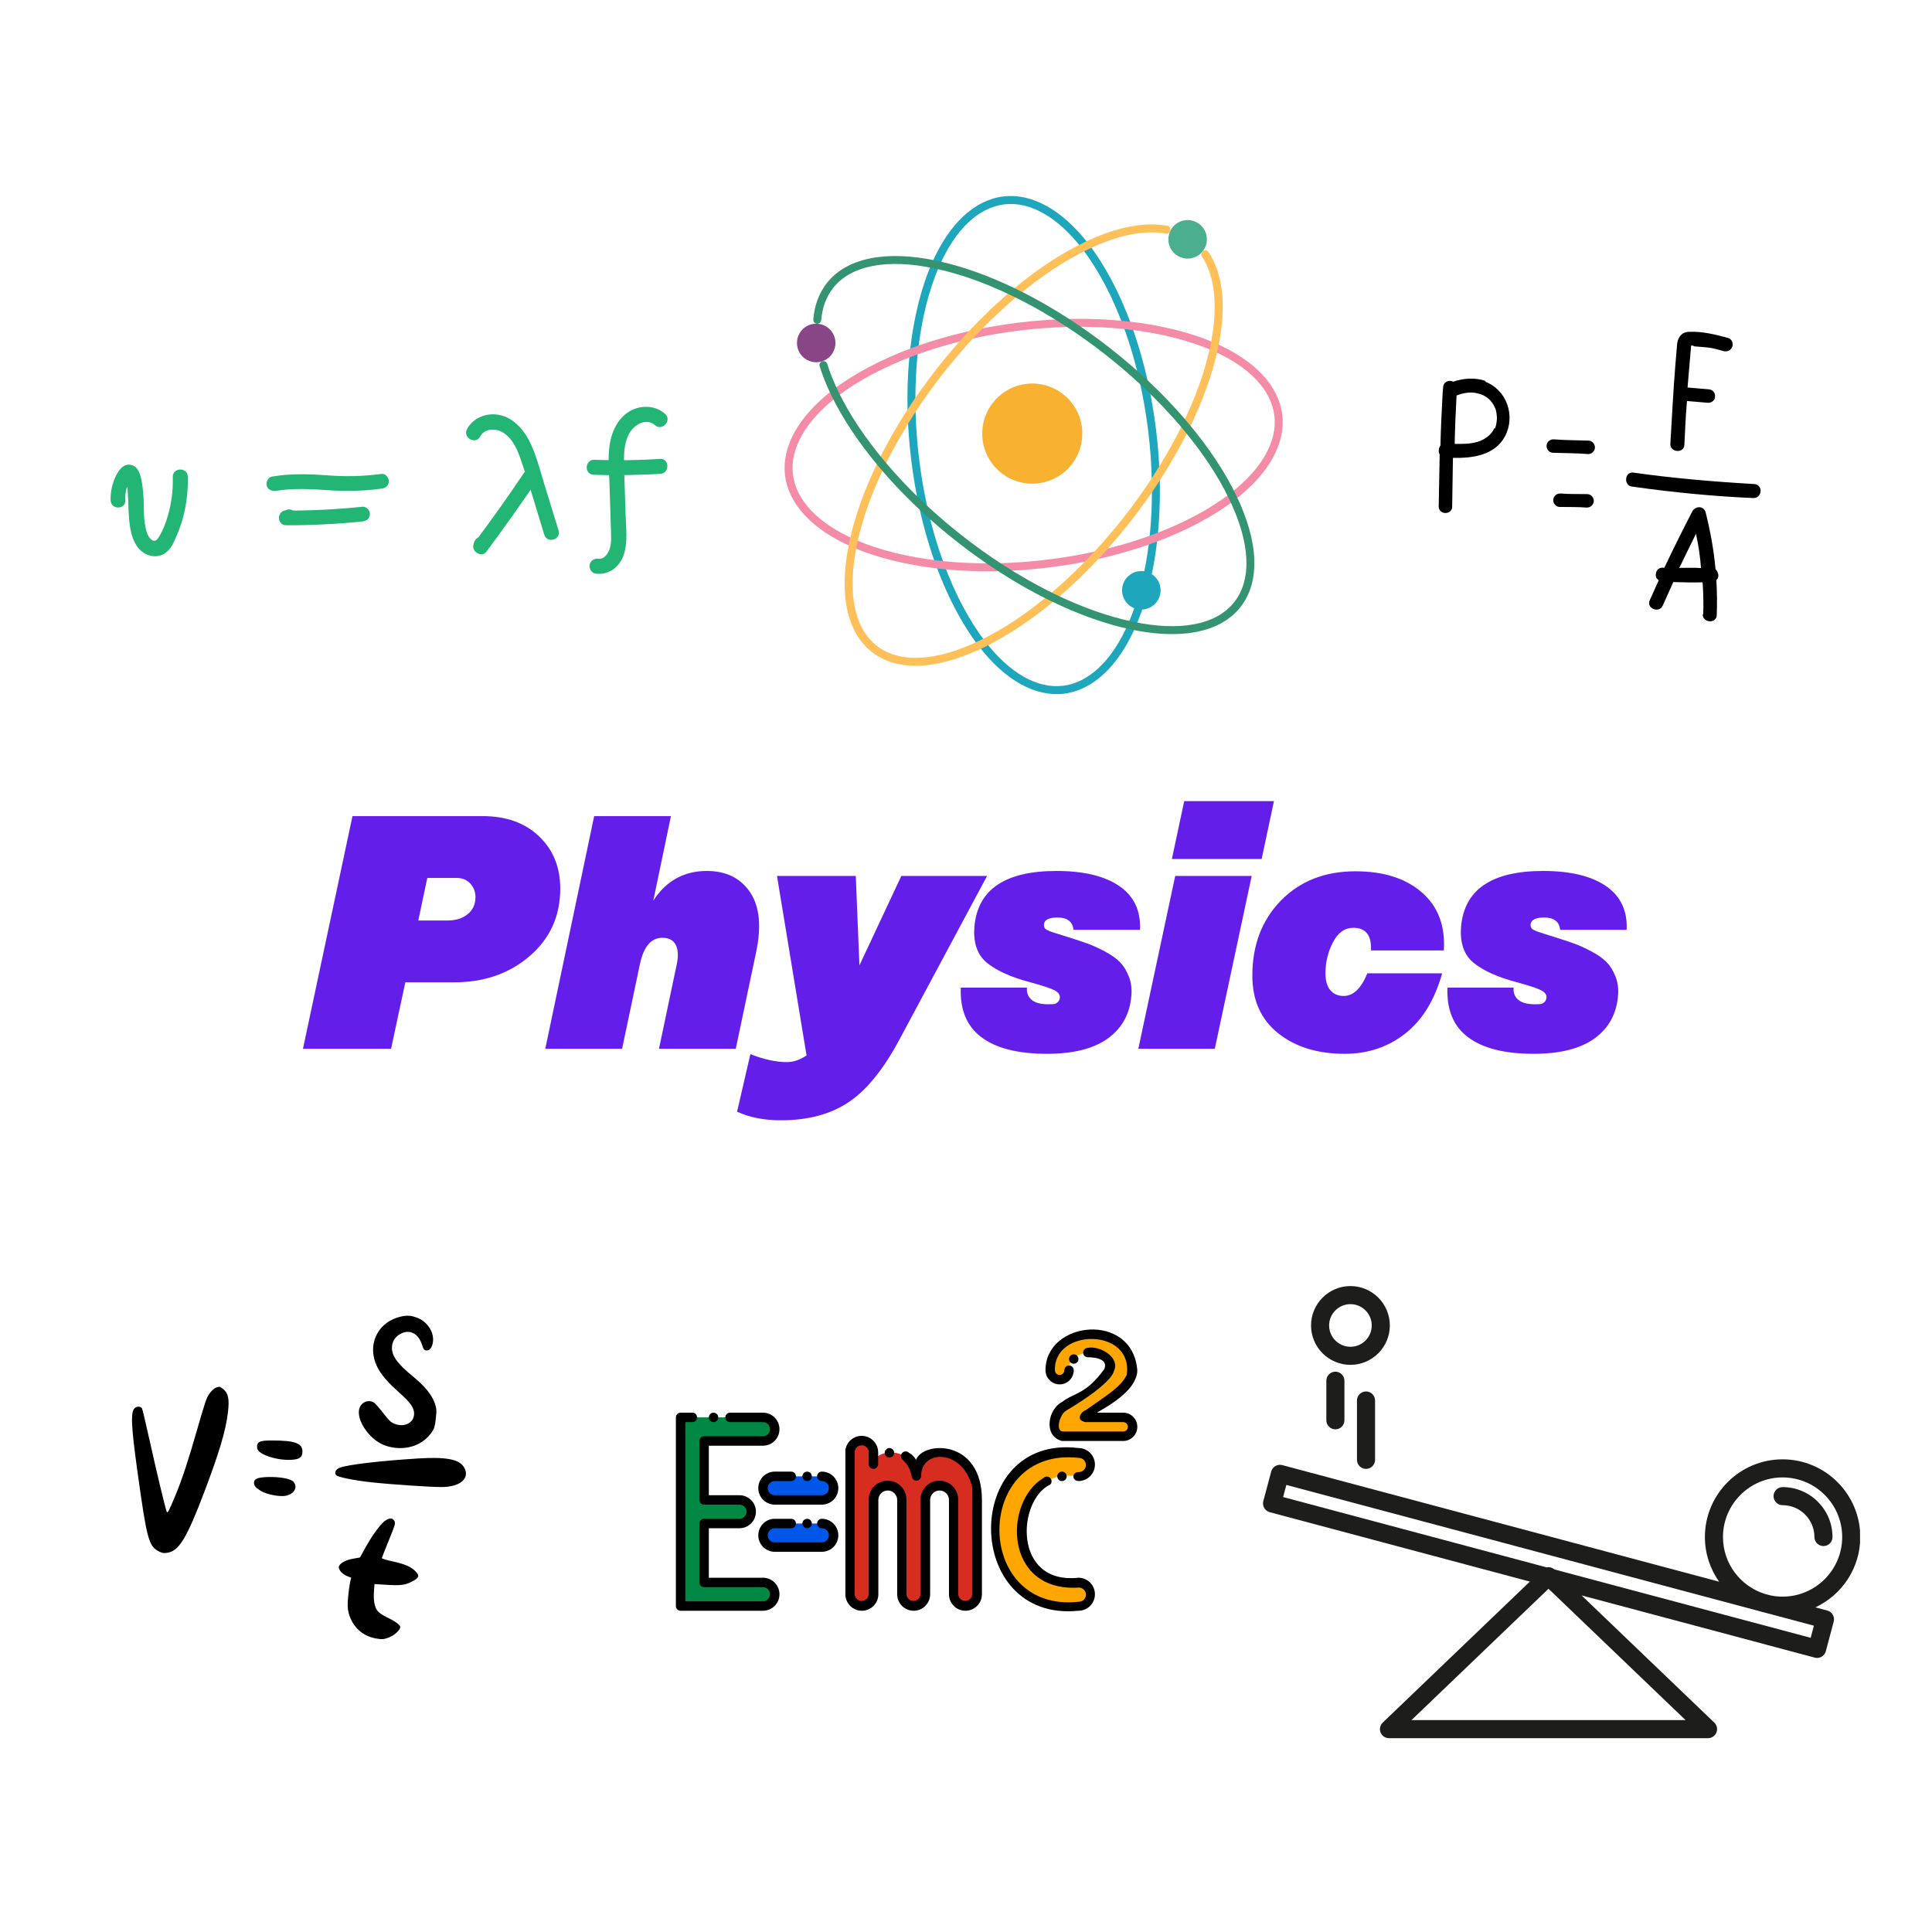 <svg xmlns="http://www.w3.org/2000/svg" xmlns:xlink="http://www.w3.org/1999/xlink" width="1080" zoomAndPan="magnify" viewBox="0 0 810 810" height="1080" preserveAspectRatio="xMidYMid meet" version="1.2"><defs><clipPath id="4ca7d77a4a"><path d="M 603 139 L 739 139 L 739 261 L 603 261 Z M 603 139 "/></clipPath><clipPath id="46790851ae"><path d="M 607.855 129.289 L 744.609 140.918 L 734.188 263.477 L 597.43 251.848 Z M 607.855 129.289 "/></clipPath><clipPath id="5e3a88f1cf"><path d="M 607.855 129.289 L 744.609 140.918 L 734.188 263.477 L 597.43 251.848 Z M 607.855 129.289 "/></clipPath><clipPath id="be58a72030"><path d="M 607.855 129.289 L 744.609 140.918 L 734.188 263.477 L 597.43 251.848 Z M 607.855 129.289 "/></clipPath><clipPath id="4ffa5e44b2"><path d="M 55 551 L 196 551 L 196 688 L 55 688 Z M 55 551 "/></clipPath><clipPath id="391d539c63"><path d="M 60.52 539.09 L 204.395 554.973 L 189.414 690.648 L 45.539 674.766 Z M 60.52 539.09 "/></clipPath><clipPath id="85861d9345"><path d="M 60.52 539.09 L 204.395 554.973 L 189.414 690.648 L 45.539 674.766 Z M 60.52 539.09 "/></clipPath><clipPath id="640daceb95"><path d="M 60.52 539.09 L 204.395 554.973 L 189.414 690.648 L 45.539 674.766 Z M 60.52 539.09 "/></clipPath><clipPath id="f70989e8ca"><path d="M 46 194 L 79 194 L 79 234 L 46 234 Z M 46 194 "/></clipPath><clipPath id="c70c35fcde"><path d="M 45.539 175.129 L 281.723 169.418 L 283.441 240.648 L 47.262 246.359 Z M 45.539 175.129 "/></clipPath><clipPath id="a24a634aaa"><path d="M 45.539 175.129 L 281.723 169.418 L 283.441 240.648 L 47.262 246.359 Z M 45.539 175.129 "/></clipPath><clipPath id="d04d8a400e"><path d="M 45.539 175.129 L 281.723 169.418 L 283.441 240.648 L 47.262 246.359 Z M 45.539 175.129 "/></clipPath><clipPath id="1f1d6d048b"><path d="M 111 198 L 164 198 L 164 206 L 111 206 Z M 111 198 "/></clipPath><clipPath id="a187226264"><path d="M 45.539 175.129 L 281.723 169.418 L 283.441 240.648 L 47.262 246.359 Z M 45.539 175.129 "/></clipPath><clipPath id="9d54483f17"><path d="M 45.539 175.129 L 281.723 169.418 L 283.441 240.648 L 47.262 246.359 Z M 45.539 175.129 "/></clipPath><clipPath id="7ef629f27a"><path d="M 45.539 175.129 L 281.723 169.418 L 283.441 240.648 L 47.262 246.359 Z M 45.539 175.129 "/></clipPath><clipPath id="ed3015c1bd"><path d="M 116 212 L 156 212 L 156 221 L 116 221 Z M 116 212 "/></clipPath><clipPath id="8d552fe35f"><path d="M 45.539 175.129 L 281.723 169.418 L 283.441 240.648 L 47.262 246.359 Z M 45.539 175.129 "/></clipPath><clipPath id="126e8cbefb"><path d="M 45.539 175.129 L 281.723 169.418 L 283.441 240.648 L 47.262 246.359 Z M 45.539 175.129 "/></clipPath><clipPath id="6d6f6fb0ac"><path d="M 45.539 175.129 L 281.723 169.418 L 283.441 240.648 L 47.262 246.359 Z M 45.539 175.129 "/></clipPath><clipPath id="18c763eb73"><path d="M 195 173 L 235 173 L 235 227 L 195 227 Z M 195 173 "/></clipPath><clipPath id="643a13ce4e"><path d="M 45.539 175.129 L 281.723 169.418 L 283.441 240.648 L 47.262 246.359 Z M 45.539 175.129 "/></clipPath><clipPath id="0ed38277aa"><path d="M 45.539 175.129 L 281.723 169.418 L 283.441 240.648 L 47.262 246.359 Z M 45.539 175.129 "/></clipPath><clipPath id="0808a83b38"><path d="M 45.539 175.129 L 281.723 169.418 L 283.441 240.648 L 47.262 246.359 Z M 45.539 175.129 "/></clipPath><clipPath id="f85c46697a"><path d="M 198 196 L 226 196 L 226 233 L 198 233 Z M 198 196 "/></clipPath><clipPath id="6e9266d732"><path d="M 45.539 175.129 L 281.723 169.418 L 283.441 240.648 L 47.262 246.359 Z M 45.539 175.129 "/></clipPath><clipPath id="ab4c8b118e"><path d="M 45.539 175.129 L 281.723 169.418 L 283.441 240.648 L 47.262 246.359 Z M 45.539 175.129 "/></clipPath><clipPath id="906f967333"><path d="M 45.539 175.129 L 281.723 169.418 L 283.441 240.648 L 47.262 246.359 Z M 45.539 175.129 "/></clipPath><clipPath id="842140d669"><path d="M 247 170 L 280 170 L 280 241 L 247 241 Z M 247 170 "/></clipPath><clipPath id="c07173f228"><path d="M 45.539 175.129 L 281.723 169.418 L 283.441 240.648 L 47.262 246.359 Z M 45.539 175.129 "/></clipPath><clipPath id="93fe745a2f"><path d="M 45.539 175.129 L 281.723 169.418 L 283.441 240.648 L 47.262 246.359 Z M 45.539 175.129 "/></clipPath><clipPath id="fb75f83cb1"><path d="M 45.539 175.129 L 281.723 169.418 L 283.441 240.648 L 47.262 246.359 Z M 45.539 175.129 "/></clipPath><clipPath id="55139bc4b2"><path d="M 245 192 L 280 192 L 280 200 L 245 200 Z M 245 192 "/></clipPath><clipPath id="8ee7479448"><path d="M 45.539 175.129 L 281.723 169.418 L 283.441 240.648 L 47.262 246.359 Z M 45.539 175.129 "/></clipPath><clipPath id="5870d3de8b"><path d="M 45.539 175.129 L 281.723 169.418 L 283.441 240.648 L 47.262 246.359 Z M 45.539 175.129 "/></clipPath><clipPath id="afafb5ad77"><path d="M 45.539 175.129 L 281.723 169.418 L 283.441 240.648 L 47.262 246.359 Z M 45.539 175.129 "/></clipPath><clipPath id="7842550479"><path d="M 529.324 611 L 779.824 611 L 779.824 728.84 L 529.324 728.84 Z M 529.324 611 "/></clipPath><clipPath id="d3d4493678"><path d="M 549 539.09 L 583 539.09 L 583 573 L 549 573 Z M 549 539.09 "/></clipPath><clipPath id="ee1364469f"><path d="M 334 135 L 351 135 L 351 152 L 334 152 Z M 334 135 "/></clipPath><clipPath id="9f577201e5"><path d="M 316.395 95.125 L 524.84 69.621 L 550.344 278.066 L 341.898 303.57 Z M 316.395 95.125 "/></clipPath><clipPath id="a3b7df47f2"><path d="M 316.395 95.125 L 524.84 69.621 L 550.344 278.066 L 341.898 303.57 Z M 316.395 95.125 "/></clipPath><clipPath id="65154c4f8c"><path d="M 316.395 95.125 L 524.84 69.621 L 550.344 278.066 L 341.898 303.57 Z M 316.395 95.125 "/></clipPath><clipPath id="759a04b41a"><path d="M 470 239 L 487 239 L 487 256 L 470 256 Z M 470 239 "/></clipPath><clipPath id="da8fc27ffc"><path d="M 316.395 95.125 L 524.84 69.621 L 550.344 278.066 L 341.898 303.57 Z M 316.395 95.125 "/></clipPath><clipPath id="5548b5fba6"><path d="M 316.395 95.125 L 524.84 69.621 L 550.344 278.066 L 341.898 303.57 Z M 316.395 95.125 "/></clipPath><clipPath id="6c8889d259"><path d="M 316.395 95.125 L 524.84 69.621 L 550.344 278.066 L 341.898 303.57 Z M 316.395 95.125 "/></clipPath><clipPath id="3089602960"><path d="M 489 92 L 506 92 L 506 109 L 489 109 Z M 489 92 "/></clipPath><clipPath id="c691aef190"><path d="M 316.395 95.125 L 524.84 69.621 L 550.344 278.066 L 341.898 303.57 Z M 316.395 95.125 "/></clipPath><clipPath id="3384cac5b4"><path d="M 316.395 95.125 L 524.84 69.621 L 550.344 278.066 L 341.898 303.57 Z M 316.395 95.125 "/></clipPath><clipPath id="f15cca2bb1"><path d="M 316.395 95.125 L 524.84 69.621 L 550.344 278.066 L 341.898 303.57 Z M 316.395 95.125 "/></clipPath><clipPath id="058ef2f378"><path d="M 411 160 L 454 160 L 454 203 L 411 203 Z M 411 160 "/></clipPath><clipPath id="20134cbdbd"><path d="M 316.395 95.125 L 524.84 69.621 L 550.344 278.066 L 341.898 303.57 Z M 316.395 95.125 "/></clipPath><clipPath id="6e9be6bdee"><path d="M 316.395 95.125 L 524.84 69.621 L 550.344 278.066 L 341.898 303.57 Z M 316.395 95.125 "/></clipPath><clipPath id="801548b7c5"><path d="M 316.395 95.125 L 524.84 69.621 L 550.344 278.066 L 341.898 303.57 Z M 316.395 95.125 "/></clipPath><clipPath id="2fcce033d0"><path d="M 380 82 L 487 82 L 487 292 L 380 292 Z M 380 82 "/></clipPath><clipPath id="9ae8725a25"><path d="M 316.395 95.125 L 524.84 69.621 L 550.344 278.066 L 341.898 303.57 Z M 316.395 95.125 "/></clipPath><clipPath id="e145598a3e"><path d="M 316.395 95.125 L 524.84 69.621 L 550.344 278.066 L 341.898 303.57 Z M 316.395 95.125 "/></clipPath><clipPath id="1d018ae856"><path d="M 316.395 95.125 L 524.84 69.621 L 550.344 278.066 L 341.898 303.57 Z M 316.395 95.125 "/></clipPath><clipPath id="49b3d3f26f"><path d="M 328 133 L 538 133 L 538 240 L 328 240 Z M 328 133 "/></clipPath><clipPath id="893960fb32"><path d="M 316.395 95.125 L 524.84 69.621 L 550.344 278.066 L 341.898 303.57 Z M 316.395 95.125 "/></clipPath><clipPath id="94f6696f0f"><path d="M 316.395 95.125 L 524.84 69.621 L 550.344 278.066 L 341.898 303.57 Z M 316.395 95.125 "/></clipPath><clipPath id="8b2ad7ea06"><path d="M 316.395 95.125 L 524.84 69.621 L 550.344 278.066 L 341.898 303.57 Z M 316.395 95.125 "/></clipPath><clipPath id="907128c975"><path d="M 354 94 L 513 94 L 513 280 L 354 280 Z M 354 94 "/></clipPath><clipPath id="8012f4e396"><path d="M 316.395 95.125 L 524.84 69.621 L 550.344 278.066 L 341.898 303.57 Z M 316.395 95.125 "/></clipPath><clipPath id="4549031882"><path d="M 316.395 95.125 L 524.84 69.621 L 550.344 278.066 L 341.898 303.57 Z M 316.395 95.125 "/></clipPath><clipPath id="44e0fd835d"><path d="M 316.395 95.125 L 524.84 69.621 L 550.344 278.066 L 341.898 303.57 Z M 316.395 95.125 "/></clipPath><clipPath id="d02eee14b6"><path d="M 340 107 L 526 107 L 526 266 L 340 266 Z M 340 107 "/></clipPath><clipPath id="42d2baedaa"><path d="M 316.395 95.125 L 524.84 69.621 L 550.344 278.066 L 341.898 303.57 Z M 316.395 95.125 "/></clipPath><clipPath id="95feee9d20"><path d="M 316.395 95.125 L 524.84 69.621 L 550.344 278.066 L 341.898 303.57 Z M 316.395 95.125 "/></clipPath><clipPath id="b615af73e9"><path d="M 316.395 95.125 L 524.84 69.621 L 550.344 278.066 L 341.898 303.57 Z M 316.395 95.125 "/></clipPath><clipPath id="7c582fbac7"><path d="M 283.344 592 L 327 592 L 327 676 L 283.344 676 Z M 283.344 592 "/></clipPath><clipPath id="39b74fa8d7"><path d="M 438 557 L 476.844 557 L 476.844 605 L 438 605 Z M 438 557 "/></clipPath></defs><g id="b99d66ffb0"><rect x="0" width="810" y="0" height="810" style="fill:#ffffff;fill-opacity:1;stroke:none;"/><rect x="0" width="810" y="0" height="810" style="fill:#ffffff;fill-opacity:1;stroke:none;"/><g clip-rule="nonzero" clip-path="url(#4ca7d77a4a)"><g clip-rule="nonzero" clip-path="url(#46790851ae)"><g clip-rule="nonzero" clip-path="url(#5e3a88f1cf)"><g clip-rule="nonzero" clip-path="url(#be58a72030)"><path style=" stroke:none;fill-rule:nonzero;fill:#000000;fill-opacity:1;" d="M 623.012 159.773 C 618.648 158.223 613.652 158.508 609.266 160.023 C 607.68 159.18 605.25 159.922 605.051 162.27 C 605.051 162.27 605.012 162.738 604.988 162.973 C 604.949 163.441 604.891 164.148 604.832 164.852 C 604.445 172.152 604.062 179.453 603.914 186.773 C 603.109 187.887 602.969 189.531 603.594 190.531 C 603.465 197.617 603.316 204.938 603.184 212.023 C 603.047 213.664 604.121 214.941 605.766 215.078 C 607.41 215.219 608.941 213.93 608.824 212.5 C 608.934 205.652 609.043 198.801 609.152 191.949 C 617.418 192.18 626.762 190.844 630.984 182.926 C 635.504 174.32 631.703 163.352 622.523 159.969 Z M 626.543 179.473 C 625.363 182.211 622.582 184.34 619.426 185.254 C 616.27 186.168 613.195 186.145 609.887 186.098 C 609.996 179.246 610.32 172.652 610.664 165.82 C 613.605 164.652 616.719 164.207 619.5 164.918 C 622.984 165.688 625.41 167.785 626.793 170.977 C 627.398 172.211 627.492 173.875 627.609 175.305 C 627.449 177.184 627.371 178.125 626.758 179.727 Z M 665.617 190.363 C 660.684 189.945 655.941 190.016 650.988 189.832 C 649.344 189.691 648.289 188.18 648.406 186.773 C 648.547 185.129 650.059 184.074 651.469 184.195 C 656.402 184.613 661.141 184.543 666.094 184.727 C 667.742 184.867 668.797 186.379 668.676 187.785 C 668.535 189.43 667.027 190.484 665.617 190.363 Z M 668.188 210.219 C 668.047 211.859 666.539 212.914 665.129 212.797 C 661.367 212.477 657.57 212.625 653.789 212.539 C 652.145 212.402 651.09 210.891 651.211 209.484 C 651.352 207.84 652.859 206.785 654.27 206.902 C 658.027 207.223 661.828 207.074 665.609 207.16 C 667.254 207.297 668.309 208.809 668.188 210.219 Z M 710.168 145.188 C 710.871 145.25 711.578 145.309 712.047 145.348 C 713.223 145.449 714.395 145.547 715.57 145.648 C 717.922 145.848 720.23 146.516 722.539 147.188 C 724.164 147.562 725.637 146.977 726.246 145.371 C 726.836 144.004 726.055 142.043 724.43 141.672 C 719.34 140.293 713.781 138.871 708.316 139.117 C 705.242 139.094 703.652 141.086 703.176 143.883 C 702.938 146.703 702.699 149.52 702.457 152.34 C 701.5 163.613 701.012 174.926 700.309 185.98 C 699.988 189.738 706.098 190.258 706.18 186.48 C 706.465 180.355 706.75 174.23 707.27 168.125 C 707.504 168.145 707.738 168.164 707.973 168.184 L 715.965 168.863 C 717.609 169.004 719.137 167.715 719.023 166.285 C 719.164 164.641 718.086 163.367 716.441 163.227 L 708.453 162.547 C 708.219 162.527 707.984 162.508 707.516 162.469 C 707.672 160.59 707.832 158.711 707.992 156.832 C 708.191 154.48 708.414 151.898 708.613 149.551 C 708.711 148.375 708.812 147.203 708.91 146.027 C 708.934 145.793 708.973 145.324 709.012 144.852 C 709.246 144.875 709.715 144.914 709.953 144.934 Z M 708.266 145.262 Z M 684.836 198.148 C 701.672 200.527 718.59 201.965 735.551 202.938 C 739.309 203.254 738.832 208.891 735.051 208.809 C 718.074 208.074 701.176 206.398 684.336 204.02 C 680.574 203.699 681.094 197.594 684.836 198.148 Z M 713.879 257.391 C 713.559 261.148 719.668 261.668 719.754 257.891 C 719.938 252.938 719.887 247.969 719.582 243.211 C 720.09 242.781 720.387 242.094 720.445 241.391 C 720.504 240.688 719.922 239.219 719.254 238.688 C 718.523 230.582 717.07 222.652 715.125 214.918 C 714.422 212.02 710.879 211.957 709.484 214.438 C 705.516 222.145 701.527 230.082 697.773 238.043 C 697.773 238.043 697.539 238.023 697.305 238.004 C 695.656 237.863 694.383 238.938 694.242 240.582 C 694.105 242.227 694.555 242.5 695.434 243.285 C 694.254 246.023 692.82 248.977 691.641 251.715 C 690.164 255.137 695.664 257.262 697.141 253.84 C 698.594 250.652 700.07 247.227 701.523 244.039 C 705.539 244.145 709.789 244.27 713.82 244.141 C 714.148 248.66 714.238 253.164 714.094 257.645 Z M 704.176 237.879 C 706.477 233.105 708.777 228.336 711.055 223.797 C 712.066 228.613 712.84 233.41 713.145 238.168 C 710.09 237.91 706.996 238.117 703.922 238.094 Z M 704.176 237.879 "/></g></g></g></g><g clip-rule="nonzero" clip-path="url(#4ffa5e44b2)"><g clip-rule="nonzero" clip-path="url(#391d539c63)"><g clip-rule="nonzero" clip-path="url(#85861d9345)"><g clip-rule="nonzero" clip-path="url(#640daceb95)"><path style=" stroke:none;fill-rule:nonzero;fill:#000000;fill-opacity:1;" d="M 168.039 551.984 C 159.129 553.977 154.336 562.41 157.289 571.031 C 158.555 574.773 161.457 578.531 166.691 583.215 C 171.582 587.566 173.168 589.582 173.551 591.805 C 174.215 596.066 170.016 598.746 165.387 596.934 C 164.012 596.449 162.988 595.457 160.715 592.48 C 159.094 590.418 157.379 588.469 156.914 588.125 C 155.387 587.117 153.57 587.211 152.102 588.348 C 149.293 590.594 150.121 595.668 154.074 600.547 C 156.844 603.953 160.184 606.039 164.133 606.766 C 171.082 608.078 177.477 605.684 181.133 600.309 C 182.086 598.906 182.352 598.012 182.719 594.703 C 183.105 591.184 183.055 590.508 182.223 588.152 C 180.973 584.664 177.973 581.023 173.082 577.047 C 166.379 571.574 163.992 568.129 164.355 564.441 C 164.547 562.324 165.715 560.484 167.602 559.395 C 171.637 557.031 175.418 558.918 177 563.992 C 177.527 565.684 177.859 566.098 178.688 566.188 C 180.141 566.352 181.27 564.84 181.539 562.398 C 181.965 558.551 179.285 554.316 175.352 552.668 C 172.625 551.527 170.84 551.332 168.039 551.984 Z M 90.926 581.633 C 89.496 582.023 87.633 584.078 86.672 586.316 C 86.164 587.477 84.402 593.188 82.75 599.039 C 78.922 612.398 76.336 620.238 73.59 626.848 C 70.68 633.816 70.258 634.605 69.887 633.77 C 69.297 632.281 65.672 617.219 62.871 604.551 C 61.215 597.121 59.734 590.758 59.52 590.441 C 58.941 589.582 57.395 589.535 56.508 590.32 C 54.695 591.918 54.949 597.602 57.656 617.172 C 61.562 645.293 62.332 648.227 66.582 650.414 C 68.094 651.168 68.629 651.266 70.254 650.984 C 75.082 650.219 78.32 644.84 85.723 625.34 C 91.887 609.055 94.676 599.77 95.551 592.199 C 96.258 586.578 95.695 584.047 93.535 582.34 C 92.098 581.262 92.184 581.27 90.926 581.633 Z M 113.734 603.926 C 108.656 603.91 107.492 604.578 107.832 607.211 C 108.203 609.934 117.012 612.664 123.094 611.953 C 125.559 611.684 126.566 610.914 126.758 609.176 C 127.199 605.16 123.984 603.883 113.734 603.926 Z M 175.242 611.469 C 158.629 612.527 145.906 614.055 142.449 615.348 C 140.785 615.961 140.02 617.551 140.965 618.492 C 141.719 619.289 148.328 620.648 155.418 621.43 C 163.715 622.348 181.215 623.523 185.422 623.445 C 193.242 623.344 197.27 619.559 194.453 615.016 C 192.418 611.773 186.906 610.746 175.242 611.469 Z M 112.504 619.246 C 108.254 619.363 106.684 619.902 106.516 621.395 C 106.359 622.84 107.102 623.719 109.621 625.211 C 111.949 626.559 117.047 627.539 119.566 627.148 C 123.41 626.566 125.16 623.242 122.844 621.059 C 121.625 619.918 117.055 619.121 112.504 619.246 Z M 160.98 637.961 C 159.043 639.551 155.461 644.641 152.664 649.82 L 150.93 652.98 L 147.719 653.547 C 144.586 654.164 142.203 655.578 142.047 656.984 C 141.922 658.145 143.531 659.914 145.332 660.699 L 147.223 661.453 L 146.812 663.25 C 146.578 664.23 146.191 666.992 145.969 669.398 C 145.633 672.797 145.684 674.27 146.176 676.25 C 147.727 681.992 151.828 685.879 157.633 686.941 C 160.145 687.387 160.781 687.328 162.832 686.594 C 165.191 685.766 167.66 683.566 167.812 682.199 C 167.906 681.332 165.656 679.656 162.18 678.059 C 160.668 677.305 158.945 676.195 158.391 675.504 C 157.059 673.891 156.488 671.062 156.785 667.242 L 157.004 664.125 L 162.254 664.453 C 168.012 664.793 169.969 664.551 172.738 663.055 C 175.543 661.605 175.922 660.809 174.664 659.289 C 172.77 657.066 170.055 655.805 164.887 654.688 C 162.223 654.102 160.066 653.488 160.094 653.238 C 160.117 653.031 161.406 649.695 163.012 645.812 C 165.664 639.277 165.852 638.711 165.375 637.734 C 164.539 636.176 163.059 636.266 160.98 637.961 Z M 160.98 637.961 "/></g></g></g></g><g clip-rule="nonzero" clip-path="url(#f70989e8ca)"><g clip-rule="nonzero" clip-path="url(#c70c35fcde)"><g clip-rule="nonzero" clip-path="url(#a24a634aaa)"><g clip-rule="nonzero" clip-path="url(#d04d8a400e)"><path style=" stroke:none;fill-rule:nonzero;fill:#22b573;fill-opacity:1;" d="M 52.531 209.688 C 52.488 207.871 52.59 206.328 53.109 204.637 C 53.371 203.93 53.633 203.227 54.039 202.516 C 54.309 202.09 54.441 201.809 54.711 201.383 C 54.977 200.816 55.258 200.949 54.703 201.102 C 54.145 201.117 53.586 201.129 53.023 201.141 C 52.184 201.023 52.438 200.039 52.605 201.152 C 52.621 201.852 52.914 202.402 53.07 203.102 C 53.379 204.211 53.547 205.328 53.574 206.445 C 53.777 209.098 53.836 211.613 53.902 214.27 C 54.156 219.02 54.574 224.746 57.332 228.875 C 60.238 233.281 66.293 234.953 70.395 230.938 C 72.035 229.359 72.961 227.098 73.891 224.977 C 74.949 222.574 75.867 220.031 76.645 217.355 C 78.188 211.723 78.879 205.691 78.738 199.82 C 78.641 195.766 72.348 195.918 72.445 199.973 C 72.582 205.707 71.879 211.316 70.195 216.812 C 69.418 219.488 68.363 222.172 66.887 224.727 C 65.945 226.289 64.996 227.57 63.281 226.074 C 61.566 224.574 61.074 221.648 60.746 219.559 C 60.258 216.773 60.328 213.836 60.262 211.039 C 60.188 208.102 59.977 205.172 59.488 202.246 C 59.004 199.598 58.211 195.703 55.113 194.938 C 51.594 194.043 49.441 197.594 48.246 200.277 C 46.918 203.25 46.297 206.48 46.375 209.695 C 46.477 213.891 52.77 213.738 52.531 209.688 Z M 52.531 209.688 "/></g></g></g></g><g clip-rule="nonzero" clip-path="url(#1f1d6d048b)"><g clip-rule="nonzero" clip-path="url(#a187226264)"><g clip-rule="nonzero" clip-path="url(#9d54483f17)"><g clip-rule="nonzero" clip-path="url(#7ef629f27a)"><path style=" stroke:none;fill-rule:nonzero;fill:#22b573;fill-opacity:1;" d="M 115.82 205.777 C 123.207 204.621 130.492 205.004 137.781 205.527 C 145.207 206.047 152.621 205.867 160.012 204.852 C 161.684 204.668 163.055 203.52 163.012 201.699 C 162.977 200.164 161.531 198.379 159.863 198.699 C 152.191 199.723 144.641 199.906 136.93 199.254 C 129.223 198.742 121.66 198.504 113.996 199.809 C 112.324 200.129 111.398 202.25 111.852 203.777 C 112.453 205.441 114.145 205.961 115.82 205.777 Z M 115.82 205.777 "/></g></g></g></g><g clip-rule="nonzero" clip-path="url(#ed3015c1bd)"><g clip-rule="nonzero" clip-path="url(#8d552fe35f)"><g clip-rule="nonzero" clip-path="url(#126e8cbefb)"><g clip-rule="nonzero" clip-path="url(#6d6f6fb0ac)"><path style=" stroke:none;fill-rule:nonzero;fill:#22b573;fill-opacity:1;" d="M 120.07 213.789 C 119.793 213.934 119.379 214.086 119.098 214.094 C 115.77 215.293 116.449 220.312 120.086 220.223 C 130.719 220.246 141.48 219.707 152.09 218.609 C 153.762 218.43 155.129 217.137 155.09 215.461 C 155.055 213.922 153.613 212.277 151.941 212.457 C 141.332 213.555 130.711 214.09 119.938 214.07 C 120.27 216.16 120.594 218.113 120.926 220.203 C 121.203 220.055 121.617 219.906 121.898 219.898 C 125.777 218.406 123.953 212.297 120.07 213.789 Z M 120.07 213.789 "/></g></g></g></g><g clip-rule="nonzero" clip-path="url(#18c763eb73)"><g clip-rule="nonzero" clip-path="url(#643a13ce4e)"><g clip-rule="nonzero" clip-path="url(#0ed38277aa)"><g clip-rule="nonzero" clip-path="url(#0808a83b38)"><path style=" stroke:none;fill-rule:nonzero;fill:#22b573;fill-opacity:1;" d="M 201.316 183.008 C 203.059 179.75 207.25 179.508 210.223 180.977 C 214.332 183.113 216.539 187.539 218.043 191.836 C 221.797 202.516 224.859 213.492 228.199 224.184 C 229.41 228.07 235.383 226.246 234.172 222.359 C 232.191 215.832 230.074 209.172 228.098 202.645 C 226.273 196.672 224.719 190.277 221.785 184.613 C 219.289 179.777 214.98 175.125 209.496 174 C 204.289 172.867 198.465 174.965 195.785 179.926 C 193.918 183.609 199.445 186.551 201.316 183.008 Z M 201.316 183.008 "/></g></g></g></g><g clip-rule="nonzero" clip-path="url(#f85c46697a)"><g clip-rule="nonzero" clip-path="url(#6e9266d732)"><g clip-rule="nonzero" clip-path="url(#ab4c8b118e)"><g clip-rule="nonzero" clip-path="url(#906f967333)"><path style=" stroke:none;fill-rule:nonzero;fill:#22b573;fill-opacity:1;" d="M 219.598 198.375 C 213.117 208.043 206.352 217.578 199.301 226.98 C 201.145 227.914 202.848 228.992 204.691 229.926 C 204.824 229.645 204.816 229.363 204.945 228.941 C 205.465 227.25 204.305 225.461 202.613 225.082 C 200.926 224.703 199.273 225.723 198.754 227.414 C 198.621 227.695 198.629 227.977 198.496 228.398 C 197.586 231.219 201.988 233.91 203.887 231.344 C 211.203 221.516 218.238 211.555 225.129 201.457 C 226.074 200.035 225.324 197.957 223.906 197.152 C 222.207 196.352 220.543 196.953 219.598 198.375 Z M 219.598 198.375 "/></g></g></g></g><g clip-rule="nonzero" clip-path="url(#842140d669)"><g clip-rule="nonzero" clip-path="url(#c07173f228)"><g clip-rule="nonzero" clip-path="url(#93fe745a2f)"><g clip-rule="nonzero" clip-path="url(#fb75f83cb1)"><path style=" stroke:none;fill-rule:nonzero;fill:#22b573;fill-opacity:1;" d="M 278.883 173.582 C 275.164 170.176 269.695 169.746 265.129 171.816 C 260.426 174.027 257.461 178.715 256.18 183.641 C 254.648 189.691 255.223 196.113 255.508 202.121 C 255.664 208.551 255.953 214.84 256.109 221.27 C 256.184 224.344 256.543 227.555 255.496 230.516 C 254.836 232.211 253.211 234.488 251.109 234.262 C 249.422 234.02 247.762 234.762 247.246 236.59 C 246.863 238.141 247.895 240.211 249.578 240.453 C 254.914 241.301 259.453 237.973 261.297 233.176 C 263.402 227.668 262.402 221.117 262.266 215.387 C 262.117 209.234 261.828 203.086 261.68 196.938 C 261.555 191.766 261.273 186.035 263.965 181.496 C 265.977 177.949 271.082 175.027 274.66 178.301 C 277.52 180.887 281.887 176.305 278.883 173.582 Z M 278.883 173.582 "/></g></g></g></g><g clip-rule="nonzero" clip-path="url(#55139bc4b2)"><g clip-rule="nonzero" clip-path="url(#8ee7479448)"><g clip-rule="nonzero" clip-path="url(#5870d3de8b)"><g clip-rule="nonzero" clip-path="url(#afafb5ad77)"><path style=" stroke:none;fill-rule:nonzero;fill:#22b573;fill-opacity:1;" d="M 249.137 199.059 C 258.379 199.395 267.609 199.172 276.832 198.668 C 280.883 198.43 280.73 192.141 276.68 192.379 C 267.461 193.02 258.227 193.105 248.984 192.77 C 247.305 192.668 245.945 194.379 245.984 195.918 C 245.891 197.879 247.461 199.098 249.137 199.059 Z M 249.137 199.059 "/></g></g></g></g><g clip-rule="nonzero" clip-path="url(#7842550479)"><path style=" stroke:none;fill-rule:nonzero;fill:#1d1d1b;fill-opacity:1;" d="M 779.93 644.406 C 779.93 626.445 765.316 611.832 747.355 611.832 C 729.398 611.832 714.785 626.445 714.785 644.406 C 714.785 651.375 717.004 657.824 720.746 663.129 L 537.605 614.258 C 535.582 613.719 533.504 614.918 532.965 616.941 L 529.652 629.348 C 529.395 630.32 529.527 631.355 530.035 632.223 C 530.539 633.094 531.367 633.727 532.336 633.988 L 641.402 663.09 L 579.715 722.211 C 578.598 723.281 578.246 724.926 578.82 726.363 C 579.398 727.797 580.789 728.738 582.34 728.738 L 716.105 728.738 C 717.652 728.738 719.047 727.797 719.621 726.363 C 720.199 724.926 719.844 723.281 718.727 722.211 L 663.078 668.875 L 760.84 694.965 C 761.16 695.051 761.492 695.094 761.816 695.094 C 762.48 695.094 763.133 694.922 763.715 694.586 C 764.586 694.082 765.219 693.25 765.48 692.281 L 768.793 679.871 C 769.051 678.898 768.914 677.867 768.41 676.996 C 767.906 676.125 767.078 675.492 766.105 675.234 L 761.098 673.898 C 772.203 668.699 779.93 657.453 779.93 644.406 Z M 591.773 721.156 L 649.223 666.094 L 706.672 721.156 Z M 759.133 686.66 L 651.695 657.992 C 650.785 657.199 649.594 656.906 648.473 657.133 L 537.957 627.641 L 539.312 622.559 L 737.477 675.438 C 738.273 675.691 739.09 675.895 739.91 676.086 L 760.488 681.578 Z M 747.355 669.398 C 745.645 669.398 743.969 669.223 742.355 668.895 L 739.684 668.18 C 729.648 664.934 722.367 655.508 722.367 644.406 C 722.367 630.625 733.578 619.414 747.355 619.414 C 761.137 619.414 772.348 630.625 772.348 644.406 C 772.348 658.188 761.137 669.398 747.355 669.398 Z M 747.355 669.398 "/></g><g clip-rule="nonzero" clip-path="url(#d3d4493678)"><path style=" stroke:none;fill-rule:nonzero;fill:#1d1d1b;fill-opacity:1;" d="M 566.18 572.223 C 575.285 572.223 582.695 564.812 582.695 555.707 C 582.695 546.598 575.285 539.188 566.18 539.188 C 557.07 539.188 549.66 546.602 549.66 555.707 C 549.66 564.816 557.07 572.223 566.18 572.223 Z M 566.18 546.773 C 571.105 546.773 575.113 550.781 575.113 555.707 C 575.113 560.633 571.105 564.641 566.18 564.641 C 561.25 564.641 557.242 560.633 557.242 555.707 C 557.242 550.781 561.25 546.773 566.18 546.773 Z M 566.18 546.773 "/></g><path style=" stroke:none;fill-rule:nonzero;fill:#1d1d1b;fill-opacity:1;" d="M 556.074 578.875 L 556.074 595.461 C 556.074 597.555 557.773 599.254 559.867 599.254 C 561.961 599.254 563.656 597.555 563.656 595.461 L 563.656 578.875 C 563.656 576.781 561.961 575.082 559.867 575.082 C 557.773 575.082 556.074 576.781 556.074 578.875 Z M 556.074 578.875 "/><path style=" stroke:none;fill-rule:nonzero;fill:#1d1d1b;fill-opacity:1;" d="M 568.918 587.168 L 568.918 612.051 C 568.918 614.145 570.613 615.84 572.707 615.84 C 574.805 615.84 576.5 614.145 576.5 612.051 L 576.5 587.168 C 576.5 585.074 574.805 583.379 572.707 583.379 C 570.613 583.379 568.918 585.074 568.918 587.168 Z M 568.918 587.168 "/><path style=" stroke:none;fill-rule:nonzero;fill:#1d1d1b;fill-opacity:1;" d="M 747.355 623.477 C 745.262 623.477 743.566 625.176 743.566 627.27 C 743.566 629.363 745.262 631.059 747.355 631.059 C 754.719 631.059 760.703 637.047 760.703 644.406 C 760.703 646.5 762.402 648.195 764.496 648.195 C 766.59 648.195 768.285 646.5 768.285 644.406 C 768.285 632.863 758.898 623.477 747.355 623.477 Z M 747.355 623.477 "/><g clip-rule="nonzero" clip-path="url(#ee1364469f)"><g clip-rule="nonzero" clip-path="url(#9f577201e5)"><g clip-rule="nonzero" clip-path="url(#a3b7df47f2)"><g clip-rule="nonzero" clip-path="url(#65154c4f8c)"><path style=" stroke:none;fill-rule:nonzero;fill:#894687;fill-opacity:1;" d="M 350.203 142.82 C 350.676 146.691 348.328 150.27 344.746 151.449 C 344.309 151.602 343.852 151.707 343.375 151.781 L 343.176 151.809 C 338.758 152.348 334.73 149.195 334.191 144.781 C 334.09 143.953 334.121 143.125 334.262 142.352 C 334.871 138.953 337.625 136.215 341.215 135.777 C 341.66 135.723 342.098 135.703 342.535 135.734 C 346.418 135.879 349.715 138.832 350.203 142.82 Z M 350.203 142.82 "/></g></g></g></g><g clip-rule="nonzero" clip-path="url(#759a04b41a)"><g clip-rule="nonzero" clip-path="url(#da8fc27ffc)"><g clip-rule="nonzero" clip-path="url(#5548b5fba6)"><g clip-rule="nonzero" clip-path="url(#6c8889d259)"><path style=" stroke:none;fill-rule:nonzero;fill:#1ea6bc;fill-opacity:1;" d="M 486.52 246.5 C 486.816 248.914 486.023 251.211 484.516 252.875 C 483.258 254.285 481.496 255.258 479.496 255.504 C 478.703 255.598 477.91 255.578 477.152 255.438 C 473.727 254.863 470.938 252.102 470.492 248.461 C 470.383 247.566 470.426 246.688 470.605 245.844 C 471.277 242.555 473.996 239.906 477.535 239.473 C 478.875 239.309 480.188 239.484 481.367 239.926 C 484.078 240.953 486.145 243.422 486.52 246.5 Z M 486.52 246.5 "/></g></g></g></g><g clip-rule="nonzero" clip-path="url(#3089602960)"><g clip-rule="nonzero" clip-path="url(#c691aef190)"><g clip-rule="nonzero" clip-path="url(#3384cac5b4)"><g clip-rule="nonzero" clip-path="url(#f15cca2bb1)"><path style=" stroke:none;fill-rule:nonzero;fill:#4aaf8f;fill-opacity:1;" d="M 505.93 99.371 C 506.199 101.57 505.562 103.645 504.301 105.277 C 503.227 106.652 501.727 107.691 499.969 108.141 C 499.629 108.25 499.266 108.312 498.902 108.355 C 494.469 108.898 490.441 105.746 489.898 101.332 C 489.848 100.902 489.828 100.465 489.859 100.043 C 489.895 98.828 490.207 97.684 490.734 96.645 C 491.934 94.348 494.18 92.664 496.941 92.324 C 501.359 91.785 505.387 94.938 505.93 99.371 Z M 505.93 99.371 "/></g></g></g></g><g clip-rule="nonzero" clip-path="url(#058ef2f378)"><g clip-rule="nonzero" clip-path="url(#20134cbdbd)"><g clip-rule="nonzero" clip-path="url(#6e9be6bdee)"><g clip-rule="nonzero" clip-path="url(#801548b7c5)"><path style=" stroke:none;fill-rule:nonzero;fill:#f9b132;fill-opacity:1;" d="M 453.609 179.23 C 454.684 188.031 450.164 196.227 442.828 200.215 C 440.578 201.461 438.043 202.293 435.332 202.625 C 423.816 204.035 413.359 195.844 411.953 184.328 C 411.801 183.086 411.766 181.848 411.836 180.633 C 412.363 170.66 419.977 162.207 430.23 160.953 C 441.746 159.543 452.203 167.734 453.609 179.23 Z M 453.609 179.23 "/></g></g></g></g><g clip-rule="nonzero" clip-path="url(#2fcce033d0)"><g clip-rule="nonzero" clip-path="url(#9ae8725a25)"><g clip-rule="nonzero" clip-path="url(#e145598a3e)"><g clip-rule="nonzero" clip-path="url(#1d018ae856)"><path style=" stroke:none;fill-rule:nonzero;fill:#1ea6bc;fill-opacity:1;" d="M 446.121 290.816 C 434.094 292.289 421.406 285.234 410.395 270.957 C 403.566 262.137 397.402 250.516 392.559 237.355 C 389.746 229.738 387.379 221.621 385.523 213.242 C 384.059 206.68 382.887 199.824 382.035 192.875 C 381.184 185.922 380.672 178.977 380.508 172.23 C 380.305 163.547 380.648 155.113 381.523 147.164 C 383.051 133.23 386.234 120.465 390.734 110.254 C 397.977 93.746 408.59 83.844 420.617 82.371 C 432.645 80.898 445.332 87.953 456.344 102.23 C 463.172 111.051 469.336 122.672 474.18 135.832 C 476.949 143.332 479.312 151.434 481.207 159.91 C 482.676 166.492 483.852 173.359 484.703 180.312 C 485.562 187.328 486.07 194.277 486.215 200.965 C 486.434 209.625 486.098 218.059 485.215 226.023 C 484.688 230.895 483.945 235.672 483.008 240.219 C 482.887 240.922 482.316 241.496 481.57 241.59 C 480.656 241.699 479.828 241.059 479.715 240.145 L 479.715 240.129 C 479.691 239.949 479.699 239.766 479.738 239.59 C 480.656 235.137 481.383 230.449 481.902 225.66 C 482.77 217.84 483.098 209.559 482.883 201.043 C 482.738 194.457 482.238 187.625 481.395 180.719 C 480.555 173.871 479.398 167.113 477.953 160.633 C 476.09 152.305 473.766 144.348 471.051 136.984 C 466.324 124.137 460.328 112.824 453.703 104.27 C 443.441 90.957 431.836 84.355 421.023 85.68 C 410.211 87.004 400.535 96.207 393.785 111.598 C 389.422 121.5 386.328 133.926 384.84 147.527 C 383.977 155.332 383.641 163.617 383.84 172.152 C 384 178.789 384.508 185.625 385.344 192.469 C 386.18 199.312 387.336 206.059 388.781 212.523 C 390.602 220.758 392.93 228.723 395.688 236.203 C 400.414 249.051 406.41 260.359 413.035 268.918 C 423.297 282.23 434.902 288.832 445.715 287.508 C 456.527 286.184 466.203 276.98 472.953 261.594 C 473.84 259.598 474.699 257.41 475.582 254.898 C 475.891 254.031 476.84 253.574 477.711 253.883 C 478.578 254.188 479.035 255.141 478.727 256.008 C 477.812 258.602 476.922 260.867 476 262.938 C 468.762 279.441 458.148 289.344 446.121 290.816 Z M 446.121 290.816 "/></g></g></g></g><g clip-rule="nonzero" clip-path="url(#49b3d3f26f)"><g clip-rule="nonzero" clip-path="url(#893960fb32)"><g clip-rule="nonzero" clip-path="url(#94f6696f0f)"><g clip-rule="nonzero" clip-path="url(#8b2ad7ea06)"><path style=" stroke:none;fill-rule:nonzero;fill:#f48ca7;fill-opacity:1;" d="M 439.648 237.93 C 432.695 238.777 425.75 239.293 419.004 239.457 C 410.32 239.656 401.891 239.316 393.941 238.438 C 380.004 236.91 367.238 233.727 357.027 229.227 C 340.523 221.988 330.617 211.375 329.145 199.348 C 327.676 187.32 334.723 174.633 348.984 163.621 C 357.84 156.781 369.469 150.613 382.605 145.785 C 390.105 143.016 398.207 140.652 406.68 138.754 C 419.855 135.816 434.242 134.059 447.734 133.73 C 456.418 133.527 464.848 133.871 472.797 134.75 C 486.734 136.277 499.5 139.457 509.711 143.957 C 526.215 151.199 536.121 161.812 537.594 173.844 C 539.062 185.871 532.012 198.559 517.73 209.57 C 508.91 216.395 497.289 222.562 484.133 227.406 C 476.629 230.172 468.527 232.539 460.055 234.434 C 453.469 235.902 446.602 237.078 439.648 237.93 Z M 459.691 232.805 L 459.711 232.805 Z M 427.492 138.57 C 420.645 139.406 413.891 140.562 407.41 142.008 C 399.082 143.875 391.121 146.195 383.758 148.914 C 370.93 153.629 359.613 159.629 351.023 166.262 C 337.727 176.523 331.133 188.133 332.453 198.941 C 333.777 209.754 342.98 219.43 358.371 226.176 C 368.277 230.543 380.699 233.637 394.305 235.125 C 402.109 235.988 410.391 236.32 418.926 236.125 C 432.199 235.801 446.367 234.066 459.328 231.18 C 467.66 229.312 475.617 226.992 482.98 224.273 C 495.824 219.551 507.137 213.551 515.695 206.93 C 529.008 196.668 535.605 185.059 534.281 174.246 C 532.961 163.434 523.758 153.762 508.367 147.012 C 498.461 142.648 486.039 139.555 472.434 138.062 C 464.629 137.203 456.348 136.867 447.812 137.066 C 441.176 137.227 434.34 137.73 427.492 138.57 Z M 427.492 138.57 "/></g></g></g></g><g clip-rule="nonzero" clip-path="url(#907128c975)"><g clip-rule="nonzero" clip-path="url(#8012f4e396)"><g clip-rule="nonzero" clip-path="url(#4549031882)"><g clip-rule="nonzero" clip-path="url(#44e0fd835d)"><path style=" stroke:none;fill-rule:nonzero;fill:#ffc05a;fill-opacity:1;" d="M 504.316 105.266 L 504.203 105.355 C 503.523 105.883 503.41 106.836 503.895 107.551 C 509.527 115.871 510.781 129.133 507.406 145.145 C 505.25 155.426 501.309 166.5 495.695 178.055 C 492.066 185.469 487.848 192.883 483.148 200.094 C 479.605 205.559 475.684 211.047 471.492 216.406 C 467.336 221.723 462.953 226.859 458.473 231.668 C 452.582 237.977 446.402 243.855 440.109 249.137 C 430.246 257.375 420.449 263.867 410.988 268.441 C 392.555 277.395 377.141 278.203 367.578 270.727 C 358.02 263.254 355.09 248.094 359.332 228.043 C 361.496 217.719 365.438 206.641 371.055 195.113 C 374.609 187.816 378.82 180.41 383.57 173.098 C 387.16 167.586 391.086 162.098 395.242 156.781 C 399.496 151.367 403.875 146.23 408.262 141.52 C 414.27 135.105 420.453 129.23 426.648 124.059 C 436.504 115.812 446.293 109.312 455.75 104.746 C 468.418 98.602 479.781 96.258 488.762 97.922 C 489.645 98.086 490.508 97.566 490.723 96.695 C 490.949 95.781 490.379 94.836 489.453 94.66 C 479.746 92.84 467.645 95.273 454.297 101.746 C 444.594 106.43 434.574 113.078 424.508 121.5 C 418.215 126.758 411.93 132.727 405.824 139.242 C 401.371 144.023 396.93 149.234 392.617 154.727 C 388.402 160.121 384.414 165.688 380.773 171.277 C 375.949 178.703 371.672 186.234 368.059 193.652 C 362.324 205.426 358.289 216.766 356.07 227.355 C 351.551 248.715 354.906 265.051 365.523 273.348 C 371.652 278.145 379.797 279.941 389.367 278.773 C 396.371 277.914 404.141 275.465 412.438 271.438 C 422.141 266.746 432.172 260.105 442.246 251.691 C 448.645 246.32 454.922 240.348 460.906 233.938 C 465.453 229.059 469.898 223.848 474.113 218.453 C 478.367 213.016 482.344 207.449 485.941 201.906 C 490.711 194.582 495 187.051 498.688 179.508 C 504.422 167.707 508.453 156.371 510.664 145.824 C 514.293 128.609 512.879 114.746 506.586 105.578 C 506.078 104.84 505.027 104.711 504.316 105.266 Z M 504.316 105.266 "/></g></g></g></g><g clip-rule="nonzero" clip-path="url(#d02eee14b6)"><g clip-rule="nonzero" clip-path="url(#42d2baedaa)"><g clip-rule="nonzero" clip-path="url(#95feee9d20)"><g clip-rule="nonzero" clip-path="url(#b615af73e9)"><path style=" stroke:none;fill-rule:nonzero;fill:#349370;fill-opacity:1;" d="M 518.215 207.523 C 513.527 197.816 506.883 187.789 498.469 177.715 C 493.098 171.316 487.125 165.039 480.719 159.051 C 475.836 154.504 470.629 150.062 465.234 145.844 C 459.84 141.629 454.273 137.645 448.68 134 C 441.258 129.18 433.727 124.898 426.309 121.285 C 414.535 115.551 403.195 111.516 392.605 109.297 C 371.246 104.777 354.914 108.137 346.609 118.754 C 343.352 122.934 341.457 128.047 340.973 133.961 C 340.895 134.895 341.645 135.699 342.582 135.734 C 343.484 135.766 344.227 135.07 344.301 134.172 C 344.742 128.938 346.402 124.445 349.238 120.805 C 356.715 111.246 371.871 108.316 391.922 112.559 C 402.246 114.719 413.324 118.664 424.852 124.281 C 432.148 127.836 439.559 132.047 446.867 136.793 C 452.379 140.383 457.867 144.312 463.184 148.469 C 468.5 152.629 473.637 157.008 478.445 161.488 C 484.758 167.383 490.637 173.562 495.918 179.852 C 504.152 189.715 510.648 199.512 515.219 208.977 C 524.168 227.41 524.984 242.824 517.504 252.383 C 510.031 261.945 494.871 264.875 474.824 260.633 C 464.539 258.477 453.465 254.535 441.91 248.922 C 434.527 245.312 427.113 241.098 419.875 236.395 C 414.367 232.805 408.875 228.879 403.559 224.719 C 398.262 220.578 393.125 216.188 388.289 211.668 C 381.895 205.707 376.023 199.539 370.836 193.316 C 362.645 183.551 356.141 173.762 351.504 164.219 C 349.57 160.219 348 156.309 346.82 152.566 C 346.547 151.699 345.648 151.207 344.773 151.457 C 343.879 151.715 343.355 152.656 343.633 153.543 C 344.863 157.445 346.496 161.516 348.508 165.672 C 353.262 175.461 359.918 185.484 368.281 195.453 C 373.555 201.777 379.523 208.055 386.016 214.105 C 390.922 218.688 396.129 223.141 401.504 227.348 C 406.898 231.562 412.465 235.547 418.059 239.191 C 425.41 243.965 432.941 248.246 440.449 251.918 C 452.254 257.652 463.586 261.684 474.133 263.895 C 483.16 265.805 491.289 266.309 498.297 265.449 C 507.863 264.281 515.336 260.57 520.129 254.441 C 528.43 243.824 527.75 227.16 518.215 207.523 Z M 518.215 207.523 "/></g></g></g></g><path style=" stroke:none;fill-rule:nonzero;fill:#008744;fill-opacity:1;" d="M 290.273 594.246 L 285.34 594.246 L 285.34 673.34 L 319.887 673.34 C 320.211 673.34 320.531 673.305 320.848 673.242 C 321.164 673.18 321.473 673.086 321.773 672.961 C 322.074 672.836 322.359 672.684 322.629 672.504 C 322.895 672.324 323.145 672.121 323.375 671.891 C 323.605 671.66 323.809 671.41 323.988 671.141 C 324.168 670.871 324.32 670.586 324.445 670.285 C 324.57 669.988 324.664 669.676 324.727 669.359 C 324.789 669.039 324.82 668.719 324.82 668.395 C 324.82 668.07 324.789 667.75 324.727 667.43 C 324.664 667.113 324.57 666.805 324.445 666.504 C 324.32 666.203 324.168 665.918 323.988 665.648 C 323.809 665.379 323.605 665.129 323.375 664.898 C 323.145 664.672 322.895 664.465 322.629 664.285 C 322.359 664.105 322.074 663.953 321.773 663.828 C 321.473 663.703 321.164 663.609 320.848 663.547 C 320.531 663.484 320.211 663.453 319.887 663.453 L 295.211 663.453 L 295.211 638.734 L 310.016 638.734 C 310.34 638.734 310.66 638.703 310.977 638.641 C 311.297 638.578 311.605 638.484 311.902 638.359 C 312.203 638.234 312.488 638.082 312.758 637.902 C 313.027 637.723 313.277 637.516 313.504 637.289 C 313.734 637.059 313.938 636.809 314.117 636.539 C 314.297 636.27 314.449 635.984 314.574 635.684 C 314.699 635.383 314.793 635.074 314.855 634.758 C 314.918 634.438 314.949 634.117 314.949 633.793 C 314.949 633.469 314.918 633.148 314.855 632.828 C 314.793 632.512 314.699 632.199 314.574 631.902 C 314.449 631.602 314.297 631.316 314.117 631.047 C 313.938 630.777 313.734 630.527 313.504 630.297 C 313.277 630.066 313.027 629.863 312.758 629.684 C 312.488 629.504 312.203 629.352 311.902 629.227 C 311.605 629.102 311.297 629.008 310.977 628.945 C 310.66 628.883 310.34 628.848 310.016 628.848 L 295.211 628.848 L 295.211 604.133 L 319.887 604.133 C 320.211 604.133 320.531 604.102 320.848 604.039 C 321.164 603.977 321.473 603.883 321.773 603.758 C 322.074 603.633 322.359 603.48 322.629 603.301 C 322.895 603.121 323.145 602.914 323.375 602.688 C 323.605 602.457 323.809 602.207 323.988 601.938 C 324.168 601.668 324.32 601.383 324.445 601.082 C 324.57 600.781 324.664 600.473 324.727 600.156 C 324.789 599.836 324.82 599.516 324.82 599.191 C 324.82 598.867 324.789 598.543 324.727 598.227 C 324.664 597.906 324.57 597.598 324.445 597.297 C 324.32 597 324.168 596.715 323.988 596.445 C 323.809 596.176 323.605 595.926 323.375 595.695 C 323.145 595.465 322.895 595.262 322.629 595.082 C 322.359 594.898 322.074 594.746 321.773 594.625 C 321.473 594.5 321.164 594.406 320.848 594.344 C 320.531 594.277 320.211 594.246 319.887 594.246 Z M 290.273 594.246 "/><path style=" stroke:none;fill-rule:nonzero;fill:#0057e7;fill-opacity:1;" d="M 344.562 618.965 C 344.883 618.965 345.207 618.996 345.523 619.059 C 345.84 619.121 346.148 619.215 346.449 619.34 C 346.75 619.465 347.031 619.617 347.301 619.797 C 347.57 619.977 347.82 620.18 348.051 620.41 C 348.281 620.641 348.484 620.891 348.664 621.16 C 348.844 621.43 348.996 621.715 349.121 622.016 C 349.242 622.312 349.336 622.625 349.402 622.941 C 349.465 623.262 349.496 623.582 349.496 623.906 C 349.496 624.23 349.465 624.551 349.402 624.871 C 349.336 625.188 349.242 625.496 349.121 625.797 C 348.996 626.098 348.844 626.383 348.664 626.652 C 348.484 626.922 348.281 627.172 348.051 627.402 C 347.82 627.633 347.57 627.836 347.301 628.016 C 347.031 628.195 346.75 628.348 346.449 628.473 C 346.148 628.598 345.84 628.691 345.523 628.754 C 345.207 628.816 344.883 628.848 344.562 628.848 L 324.82 628.848 C 324.496 628.848 324.176 628.816 323.859 628.754 C 323.539 628.691 323.23 628.598 322.934 628.473 C 322.633 628.348 322.348 628.195 322.078 628.016 C 321.809 627.836 321.559 627.633 321.332 627.402 C 321.102 627.172 320.898 626.922 320.719 626.652 C 320.535 626.383 320.387 626.098 320.262 625.797 C 320.137 625.496 320.043 625.188 319.98 624.871 C 319.918 624.551 319.887 624.23 319.887 623.906 C 319.887 623.582 319.918 623.262 319.98 622.941 C 320.043 622.625 320.137 622.312 320.262 622.016 C 320.387 621.715 320.535 621.43 320.719 621.16 C 320.898 620.891 321.102 620.641 321.332 620.41 C 321.559 620.18 321.809 619.977 322.078 619.797 C 322.348 619.617 322.633 619.465 322.934 619.34 C 323.23 619.215 323.539 619.121 323.859 619.059 C 324.176 618.996 324.496 618.965 324.82 618.965 L 344.562 618.965 "/><path style=" stroke:none;fill-rule:nonzero;fill:#0057e7;fill-opacity:1;" d="M 344.562 638.734 C 344.883 638.734 345.207 638.766 345.523 638.832 C 345.84 638.895 346.148 638.988 346.449 639.113 C 346.75 639.234 347.031 639.387 347.301 639.57 C 347.57 639.75 347.82 639.953 348.051 640.184 C 348.281 640.414 348.484 640.664 348.664 640.934 C 348.844 641.203 348.996 641.488 349.121 641.789 C 349.242 642.086 349.336 642.395 349.402 642.715 C 349.465 643.031 349.496 643.355 349.496 643.68 C 349.496 644.004 349.465 644.324 349.402 644.645 C 349.336 644.961 349.242 645.27 349.121 645.57 C 348.996 645.871 348.844 646.156 348.664 646.426 C 348.484 646.695 348.281 646.945 348.051 647.176 C 347.82 647.402 347.57 647.609 347.301 647.789 C 347.031 647.969 346.75 648.121 346.449 648.246 C 346.148 648.371 345.84 648.465 345.523 648.527 C 345.207 648.59 344.883 648.621 344.562 648.621 L 324.82 648.621 C 324.496 648.621 324.176 648.59 323.859 648.527 C 323.539 648.465 323.23 648.371 322.934 648.246 C 322.633 648.121 322.348 647.969 322.078 647.789 C 321.809 647.609 321.559 647.402 321.332 647.176 C 321.102 646.945 320.898 646.695 320.719 646.426 C 320.535 646.156 320.387 645.871 320.262 645.57 C 320.137 645.27 320.043 644.961 319.98 644.645 C 319.918 644.324 319.887 644.004 319.887 643.68 C 319.887 643.355 319.918 643.031 319.98 642.715 C 320.043 642.395 320.137 642.086 320.262 641.789 C 320.387 641.488 320.535 641.203 320.719 640.934 C 320.898 640.664 321.102 640.414 321.332 640.184 C 321.559 639.953 321.809 639.75 322.078 639.57 C 322.348 639.387 322.633 639.234 322.934 639.113 C 323.23 638.988 323.539 638.895 323.859 638.832 C 324.176 638.766 324.496 638.734 324.82 638.734 L 344.562 638.734 "/><path style=" stroke:none;fill-rule:nonzero;fill:#d62d20;fill-opacity:1;" d="M 366.273 614.02 L 366.273 609.078 C 366.273 608.754 366.242 608.43 366.18 608.113 C 366.117 607.797 366.023 607.484 365.898 607.188 C 365.773 606.887 365.621 606.602 365.441 606.332 C 365.262 606.062 365.059 605.812 364.828 605.586 C 364.598 605.355 364.348 605.152 364.082 604.969 C 363.812 604.789 363.527 604.637 363.227 604.516 C 362.93 604.391 362.621 604.297 362.301 604.234 C 361.984 604.172 361.664 604.137 361.34 604.137 C 361.016 604.137 360.695 604.172 360.379 604.234 C 360.059 604.297 359.75 604.391 359.453 604.516 C 359.152 604.637 358.867 604.789 358.602 604.969 C 358.332 605.152 358.082 605.355 357.852 605.586 C 357.621 605.812 357.418 606.062 357.238 606.332 C 357.059 606.602 356.906 606.887 356.781 607.188 C 356.656 607.484 356.562 607.797 356.5 608.113 C 356.438 608.43 356.406 608.754 356.406 609.078 L 356.406 668.395 C 356.406 668.719 356.438 669.039 356.5 669.359 C 356.562 669.676 356.656 669.984 356.781 670.285 C 356.906 670.586 357.059 670.871 357.238 671.141 C 357.418 671.41 357.621 671.656 357.852 671.887 C 358.082 672.117 358.332 672.32 358.602 672.5 C 358.867 672.68 359.152 672.832 359.453 672.957 C 359.75 673.082 360.059 673.176 360.379 673.238 C 360.695 673.301 361.016 673.332 361.34 673.332 C 361.664 673.332 361.984 673.301 362.301 673.238 C 362.621 673.176 362.93 673.082 363.227 672.957 C 363.527 672.832 363.812 672.68 364.082 672.5 C 364.348 672.32 364.598 672.117 364.828 671.887 C 365.059 671.656 365.262 671.41 365.441 671.141 C 365.621 670.871 365.773 670.586 365.898 670.285 C 366.023 669.984 366.117 669.676 366.18 669.359 C 366.242 669.039 366.273 668.719 366.273 668.395 L 366.273 628.848 C 366.273 628.461 366.312 628.074 366.391 627.691 C 366.465 627.309 366.578 626.938 366.727 626.578 C 366.875 626.219 367.059 625.879 367.273 625.555 C 367.488 625.23 367.734 624.93 368.008 624.656 C 368.285 624.379 368.582 624.133 368.906 623.918 C 369.23 623.699 369.57 623.52 369.93 623.371 C 370.289 623.219 370.66 623.109 371.043 623.031 C 371.422 622.957 371.809 622.918 372.195 622.918 C 372.586 622.918 372.973 622.957 373.352 623.031 C 373.734 623.109 374.105 623.219 374.465 623.371 C 374.824 623.52 375.164 623.699 375.488 623.918 C 375.812 624.133 376.109 624.379 376.383 624.656 C 376.66 624.93 376.906 625.23 377.121 625.555 C 377.336 625.879 377.52 626.219 377.668 626.578 C 377.816 626.938 377.93 627.309 378.004 627.691 C 378.082 628.074 378.121 628.461 378.121 628.848 L 378.121 668.395 C 378.121 668.719 378.152 669.039 378.215 669.359 C 378.277 669.676 378.371 669.988 378.496 670.285 C 378.617 670.586 378.77 670.871 378.949 671.141 C 379.133 671.41 379.336 671.66 379.566 671.891 C 379.793 672.121 380.043 672.324 380.312 672.504 C 380.582 672.684 380.867 672.836 381.164 672.961 C 381.465 673.086 381.773 673.18 382.09 673.242 C 382.41 673.305 382.73 673.34 383.055 673.34 C 383.379 673.34 383.699 673.305 384.016 673.242 C 384.336 673.18 384.645 673.086 384.941 672.961 C 385.242 672.836 385.527 672.684 385.797 672.504 C 386.066 672.324 386.316 672.121 386.543 671.891 C 386.773 671.66 386.977 671.41 387.156 671.141 C 387.336 670.871 387.488 670.586 387.613 670.285 C 387.738 669.988 387.832 669.676 387.895 669.359 C 387.957 669.039 387.988 668.719 387.988 668.395 L 387.988 628.848 C 387.988 628.461 388.027 628.074 388.102 627.691 C 388.18 627.309 388.293 626.938 388.441 626.578 C 388.59 626.219 388.77 625.879 388.988 625.555 C 389.203 625.23 389.449 624.93 389.723 624.656 C 390 624.379 390.297 624.133 390.621 623.918 C 390.945 623.699 391.285 623.52 391.645 623.371 C 392.004 623.219 392.375 623.109 392.758 623.031 C 393.137 622.957 393.523 622.918 393.91 622.918 C 394.301 622.918 394.684 622.957 395.066 623.031 C 395.449 623.109 395.82 623.219 396.18 623.371 C 396.535 623.52 396.879 623.699 397.203 623.918 C 397.523 624.133 397.824 624.379 398.098 624.656 C 398.375 624.93 398.621 625.23 398.836 625.555 C 399.051 625.879 399.234 626.219 399.383 626.578 C 399.531 626.938 399.645 627.309 399.719 627.691 C 399.797 628.074 399.832 628.461 399.832 628.848 L 399.832 668.395 C 399.832 668.719 399.863 669.039 399.93 669.359 C 399.992 669.676 400.086 669.988 400.211 670.285 C 400.332 670.586 400.484 670.871 400.664 671.141 C 400.844 671.41 401.051 671.66 401.277 671.891 C 401.508 672.121 401.758 672.324 402.027 672.504 C 402.297 672.684 402.582 672.836 402.879 672.961 C 403.18 673.086 403.488 673.18 403.805 673.242 C 404.125 673.305 404.445 673.34 404.77 673.34 C 405.094 673.34 405.414 673.305 405.73 673.242 C 406.051 673.18 406.359 673.086 406.656 672.961 C 406.957 672.836 407.242 672.684 407.512 672.504 C 407.781 672.324 408.027 672.121 408.258 671.891 C 408.488 671.66 408.691 671.41 408.871 671.141 C 409.051 670.871 409.203 670.586 409.328 670.285 C 409.453 669.988 409.547 669.676 409.609 669.359 C 409.672 669.039 409.703 668.719 409.703 668.395 L 409.703 628.848 C 409.703 604.133 384.043 604.133 384.043 618.965 C 384.043 606.605 366.273 606.605 366.273 614.02 "/><path style=" stroke:none;fill-rule:nonzero;fill:#ffa700;fill-opacity:1;" d="M 452.145 618.965 C 452.469 618.965 452.789 618.93 453.109 618.867 C 453.426 618.805 453.734 618.711 454.035 618.586 C 454.332 618.461 454.617 618.309 454.887 618.129 C 455.156 617.949 455.406 617.746 455.637 617.516 C 455.863 617.285 456.07 617.035 456.25 616.766 C 456.43 616.496 456.582 616.211 456.703 615.91 C 456.828 615.613 456.922 615.301 456.984 614.984 C 457.051 614.664 457.082 614.344 457.082 614.02 C 457.082 613.695 457.051 613.375 456.984 613.055 C 456.922 612.738 456.828 612.43 456.703 612.129 C 456.582 611.828 456.43 611.543 456.25 611.273 C 456.07 611.004 455.863 610.754 455.637 610.523 C 455.406 610.297 455.156 610.09 454.887 609.91 C 454.617 609.73 454.332 609.578 454.035 609.453 C 453.734 609.328 453.426 609.234 453.109 609.172 C 452.789 609.109 452.469 609.078 452.145 609.078 C 405.754 604.133 405.754 678.281 452.145 673.34 C 452.469 673.34 452.789 673.305 453.109 673.242 C 453.426 673.18 453.734 673.086 454.035 672.961 C 454.332 672.836 454.617 672.684 454.887 672.504 C 455.156 672.324 455.406 672.121 455.637 671.891 C 455.863 671.66 456.07 671.41 456.25 671.141 C 456.43 670.871 456.582 670.586 456.703 670.285 C 456.828 669.988 456.922 669.676 456.984 669.359 C 457.051 669.039 457.082 668.719 457.082 668.395 C 457.082 668.07 457.051 667.75 456.984 667.43 C 456.922 667.113 456.828 666.805 456.703 666.504 C 456.582 666.203 456.43 665.918 456.25 665.648 C 456.07 665.379 455.863 665.129 455.637 664.898 C 455.406 664.672 455.156 664.465 454.887 664.285 C 454.617 664.105 454.332 663.953 454.035 663.828 C 453.734 663.703 453.426 663.609 453.109 663.547 C 452.789 663.484 452.469 663.453 452.145 663.453 C 420.562 668.395 420.562 614.02 452.145 618.965 "/><path style=" stroke:none;fill-rule:nonzero;fill:#ffa700;fill-opacity:1;" d="M 448.199 574.473 C 448.199 575 448.098 575.504 447.898 575.988 C 447.695 576.473 447.41 576.898 447.039 577.27 C 446.672 577.641 446.242 577.926 445.762 578.129 C 445.277 578.328 444.773 578.43 444.25 578.43 C 443.727 578.43 443.223 578.328 442.738 578.129 C 442.254 577.926 441.828 577.641 441.457 577.27 C 441.086 576.898 440.801 576.473 440.602 575.988 C 440.402 575.504 440.301 575 440.301 574.473 C 440.301 554.703 474.848 554.703 474.848 574.473 C 474.848 584.359 450.172 594.246 455.105 594.246 L 470.898 594.246 C 471.422 594.246 471.926 594.348 472.41 594.547 C 472.895 594.75 473.32 595.035 473.691 595.406 C 474.062 595.777 474.348 596.203 474.547 596.688 C 474.746 597.172 474.848 597.676 474.848 598.203 C 474.848 598.727 474.746 599.23 474.547 599.715 C 474.348 600.199 474.062 600.629 473.691 600.996 C 473.32 601.367 472.895 601.656 472.41 601.855 C 471.926 602.055 471.422 602.156 470.898 602.156 L 445.238 602.156 C 440.301 600.18 441.289 594.246 445.238 590.293 C 450.172 585.348 455.105 587.328 464.977 574.473 C 467.938 564.59 447.211 564.59 448.199 574.473 "/><g clip-rule="nonzero" clip-path="url(#7c582fbac7)"><path style=" stroke:none;fill-rule:nonzero;fill:#000000;fill-opacity:1;" d="M 290.273 592.27 C 290.535 592.27 290.789 592.32 291.031 592.422 C 291.273 592.52 291.484 592.664 291.672 592.848 C 291.855 593.035 292 593.25 292.098 593.492 C 292.199 593.734 292.25 593.984 292.25 594.246 C 292.25 594.508 292.199 594.762 292.098 595.004 C 292 595.246 291.855 595.461 291.672 595.645 C 291.484 595.832 291.273 595.973 291.031 596.074 C 290.789 596.176 290.535 596.223 290.273 596.223 L 287.312 596.223 L 287.312 671.359 L 319.887 671.359 C 320.277 671.359 320.656 671.285 321.02 671.137 C 321.383 670.984 321.703 670.77 321.98 670.492 C 322.258 670.215 322.469 669.895 322.621 669.531 C 322.77 669.168 322.848 668.789 322.848 668.395 C 322.848 668 322.77 667.625 322.621 667.262 C 322.469 666.898 322.258 666.574 321.98 666.297 C 321.703 666.02 321.383 665.805 321.02 665.656 C 320.656 665.504 320.277 665.43 319.887 665.43 L 295.211 665.43 C 294.949 665.43 294.695 665.379 294.453 665.277 C 294.211 665.18 294 665.035 293.812 664.852 C 293.629 664.664 293.484 664.449 293.387 664.207 C 293.285 663.965 293.234 663.715 293.234 663.453 L 293.234 638.734 C 293.234 638.473 293.285 638.223 293.387 637.98 C 293.484 637.738 293.629 637.523 293.812 637.336 C 294 637.152 294.211 637.008 294.453 636.91 C 294.695 636.809 294.949 636.758 295.211 636.758 L 310.016 636.758 C 310.406 636.758 310.785 636.684 311.148 636.531 C 311.512 636.383 311.832 636.168 312.109 635.891 C 312.387 635.613 312.602 635.289 312.75 634.926 C 312.902 634.562 312.977 634.188 312.977 633.793 C 312.977 633.398 312.902 633.02 312.75 632.656 C 312.602 632.293 312.387 631.973 312.109 631.695 C 311.832 631.418 311.512 631.203 311.148 631.051 C 310.785 630.902 310.406 630.828 310.016 630.828 L 295.211 630.828 C 294.949 630.828 294.695 630.777 294.453 630.676 C 294.211 630.574 294 630.434 293.812 630.246 C 293.629 630.062 293.484 629.848 293.387 629.605 C 293.285 629.363 293.234 629.113 293.234 628.848 L 293.234 604.133 C 293.234 603.871 293.285 603.617 293.387 603.375 C 293.484 603.133 293.629 602.922 293.812 602.734 C 294 602.551 294.211 602.406 294.453 602.309 C 294.695 602.207 294.949 602.156 295.211 602.156 L 319.887 602.156 C 320.277 602.156 320.656 602.082 321.02 601.93 C 321.383 601.781 321.703 601.566 321.98 601.289 C 322.258 601.008 322.469 600.688 322.621 600.324 C 322.77 599.961 322.848 599.582 322.848 599.191 C 322.848 598.797 322.77 598.418 322.621 598.055 C 322.469 597.691 322.258 597.371 321.98 597.094 C 321.703 596.816 321.383 596.602 321.02 596.449 C 320.656 596.301 320.277 596.223 319.887 596.223 L 306.066 596.223 C 305.805 596.223 305.555 596.176 305.312 596.074 C 305.07 595.973 304.855 595.832 304.672 595.645 C 304.484 595.461 304.344 595.246 304.242 595.004 C 304.145 594.762 304.094 594.508 304.094 594.246 C 304.094 593.984 304.145 593.734 304.242 593.492 C 304.344 593.25 304.484 593.035 304.672 592.848 C 304.855 592.664 305.07 592.52 305.312 592.422 C 305.555 592.32 305.805 592.27 306.066 592.27 L 319.887 592.27 C 320.34 592.27 320.789 592.312 321.234 592.402 C 321.68 592.492 322.109 592.621 322.527 592.797 C 322.949 592.969 323.348 593.184 323.723 593.438 C 324.102 593.688 324.449 593.977 324.77 594.297 C 325.09 594.617 325.379 594.969 325.629 595.344 C 325.883 595.723 326.094 596.121 326.27 596.543 C 326.441 596.961 326.574 597.395 326.66 597.84 C 326.75 598.285 326.793 598.734 326.793 599.191 C 326.793 599.645 326.75 600.094 326.66 600.539 C 326.574 600.984 326.441 601.418 326.27 601.84 C 326.094 602.258 325.883 602.656 325.629 603.035 C 325.379 603.414 325.09 603.762 324.77 604.082 C 324.449 604.406 324.102 604.691 323.723 604.945 C 323.348 605.195 322.949 605.41 322.527 605.586 C 322.109 605.758 321.68 605.891 321.234 605.977 C 320.789 606.066 320.34 606.109 319.887 606.109 L 297.184 606.109 L 297.184 626.871 L 310.016 626.871 C 310.469 626.871 310.918 626.918 311.363 627.004 C 311.809 627.094 312.238 627.227 312.66 627.398 C 313.078 627.574 313.477 627.785 313.855 628.039 C 314.23 628.289 314.578 628.578 314.902 628.898 C 315.223 629.219 315.508 629.57 315.762 629.949 C 316.012 630.324 316.227 630.723 316.398 631.145 C 316.57 631.562 316.703 631.996 316.793 632.441 C 316.879 632.887 316.926 633.34 316.926 633.793 C 316.926 634.246 316.879 634.695 316.793 635.145 C 316.703 635.59 316.57 636.02 316.398 636.441 C 316.227 636.859 316.012 637.258 315.762 637.637 C 315.508 638.016 315.223 638.363 314.902 638.688 C 314.578 639.008 314.23 639.293 313.855 639.547 C 313.477 639.801 313.078 640.012 312.66 640.188 C 312.238 640.359 311.809 640.492 311.363 640.582 C 310.918 640.668 310.469 640.715 310.016 640.715 L 297.184 640.715 L 297.184 661.473 L 319.887 661.473 C 320.34 661.473 320.789 661.52 321.234 661.605 C 321.68 661.695 322.109 661.828 322.527 662 C 322.949 662.176 323.348 662.387 323.723 662.641 C 324.102 662.895 324.449 663.18 324.77 663.5 C 325.09 663.824 325.379 664.172 325.629 664.551 C 325.883 664.93 326.094 665.328 326.27 665.746 C 326.441 666.168 326.574 666.598 326.66 667.043 C 326.75 667.492 326.793 667.941 326.793 668.395 C 326.793 668.848 326.75 669.301 326.66 669.746 C 326.574 670.191 326.441 670.625 326.27 671.043 C 326.094 671.465 325.883 671.863 325.629 672.238 C 325.379 672.617 325.09 672.969 324.77 673.289 C 324.449 673.609 324.102 673.898 323.723 674.148 C 323.348 674.402 322.949 674.613 322.527 674.789 C 322.109 674.961 321.68 675.094 321.234 675.184 C 320.789 675.27 320.34 675.316 319.887 675.316 L 285.34 675.316 C 285.078 675.316 284.824 675.266 284.586 675.164 C 284.344 675.066 284.129 674.922 283.945 674.734 C 283.758 674.551 283.617 674.336 283.516 674.094 C 283.414 673.852 283.367 673.602 283.367 673.34 L 283.367 594.246 C 283.367 593.984 283.414 593.734 283.516 593.492 C 283.617 593.25 283.758 593.035 283.945 592.848 C 284.129 592.664 284.344 592.52 284.586 592.422 C 284.824 592.32 285.078 592.27 285.34 592.27 Z M 299.156 592.27 C 299.418 592.27 299.672 592.32 299.914 592.422 C 300.156 592.52 300.367 592.664 300.555 592.848 C 300.738 593.035 300.883 593.25 300.98 593.492 C 301.082 593.734 301.133 593.984 301.133 594.246 C 301.133 594.508 301.082 594.762 300.98 595.004 C 300.883 595.246 300.738 595.461 300.555 595.645 C 300.367 595.832 300.156 595.973 299.914 596.074 C 299.672 596.176 299.418 596.223 299.156 596.223 C 298.895 596.223 298.645 596.176 298.402 596.074 C 298.16 595.973 297.945 595.832 297.762 595.645 C 297.578 595.461 297.434 595.246 297.336 595.004 C 297.234 594.762 297.184 594.508 297.184 594.246 C 297.184 593.984 297.234 593.734 297.336 593.492 C 297.434 593.25 297.578 593.035 297.762 592.848 C 297.945 592.664 298.16 592.52 298.402 592.422 C 298.645 592.32 298.895 592.27 299.156 592.27 "/></g><path style=" stroke:none;fill-rule:nonzero;fill:#000000;fill-opacity:1;" d="M 324.82 616.984 L 331.73 616.984 C 331.992 616.984 332.242 617.035 332.484 617.137 C 332.727 617.238 332.941 617.379 333.125 617.566 C 333.309 617.75 333.453 617.965 333.555 618.207 C 333.652 618.449 333.703 618.699 333.703 618.965 C 333.703 619.227 333.652 619.477 333.555 619.719 C 333.453 619.961 333.309 620.176 333.125 620.359 C 332.941 620.547 332.727 620.691 332.484 620.789 C 332.242 620.891 331.992 620.941 331.73 620.941 L 324.82 620.941 C 324.426 620.941 324.051 621.016 323.688 621.168 C 323.324 621.316 323.004 621.531 322.727 621.809 C 322.449 622.086 322.234 622.406 322.086 622.77 C 321.934 623.133 321.859 623.512 321.859 623.906 C 321.859 624.301 321.934 624.68 322.086 625.043 C 322.234 625.406 322.449 625.727 322.727 626.004 C 323.004 626.281 323.324 626.496 323.688 626.645 C 324.051 626.797 324.426 626.871 324.82 626.871 L 344.562 626.871 C 344.953 626.871 345.332 626.797 345.695 626.645 C 346.055 626.496 346.375 626.281 346.656 626.004 C 346.934 625.727 347.145 625.406 347.297 625.043 C 347.445 624.68 347.523 624.301 347.523 623.906 C 347.523 623.512 347.445 623.133 347.297 622.77 C 347.145 622.406 346.934 622.086 346.656 621.809 C 346.375 621.531 346.055 621.316 345.695 621.168 C 345.332 621.016 344.953 620.941 344.562 620.941 C 344.301 620.941 344.047 620.891 343.805 620.789 C 343.562 620.691 343.352 620.547 343.164 620.359 C 342.98 620.176 342.836 619.961 342.738 619.719 C 342.637 619.477 342.586 619.227 342.586 618.965 C 342.586 618.699 342.637 618.449 342.738 618.207 C 342.836 617.965 342.98 617.75 343.164 617.566 C 343.352 617.379 343.562 617.238 343.805 617.137 C 344.047 617.035 344.301 616.984 344.562 616.984 C 345.016 616.984 345.465 617.031 345.91 617.117 C 346.352 617.207 346.785 617.34 347.203 617.512 C 347.625 617.688 348.023 617.898 348.398 618.152 C 348.777 618.406 349.125 618.691 349.445 619.012 C 349.766 619.336 350.055 619.684 350.305 620.062 C 350.559 620.438 350.77 620.84 350.945 621.258 C 351.117 621.676 351.25 622.109 351.336 622.555 C 351.426 623 351.469 623.453 351.469 623.906 C 351.469 624.359 351.426 624.812 351.336 625.258 C 351.25 625.703 351.117 626.137 350.945 626.555 C 350.77 626.973 350.559 627.375 350.305 627.75 C 350.055 628.129 349.766 628.477 349.445 628.801 C 349.125 629.121 348.777 629.406 348.398 629.66 C 348.023 629.914 347.625 630.125 347.203 630.301 C 346.785 630.473 346.352 630.605 345.91 630.695 C 345.465 630.781 345.016 630.828 344.562 630.828 L 324.82 630.828 C 324.367 630.828 323.918 630.781 323.473 630.695 C 323.027 630.605 322.594 630.473 322.176 630.301 C 321.758 630.125 321.359 629.914 320.98 629.66 C 320.605 629.406 320.254 629.121 319.934 628.801 C 319.613 628.477 319.328 628.129 319.074 627.75 C 318.824 627.375 318.609 626.973 318.438 626.555 C 318.262 626.137 318.133 625.703 318.043 625.258 C 317.957 624.812 317.91 624.359 317.91 623.906 C 317.91 623.453 317.957 623 318.043 622.555 C 318.133 622.109 318.262 621.676 318.438 621.258 C 318.609 620.84 318.824 620.438 319.074 620.062 C 319.328 619.684 319.613 619.336 319.934 619.012 C 320.254 618.691 320.605 618.406 320.98 618.152 C 321.359 617.898 321.758 617.688 322.176 617.512 C 322.594 617.34 323.027 617.207 323.473 617.117 C 323.918 617.031 324.367 616.984 324.82 616.984 Z M 336.418 618.965 C 336.418 618.699 336.469 618.449 336.566 618.207 C 336.668 617.965 336.812 617.75 336.996 617.566 C 337.18 617.379 337.395 617.238 337.637 617.137 C 337.879 617.035 338.129 616.984 338.391 616.984 C 338.652 616.984 338.906 617.035 339.148 617.137 C 339.391 617.238 339.602 617.379 339.789 617.566 C 339.973 617.75 340.117 617.965 340.215 618.207 C 340.316 618.449 340.367 618.699 340.367 618.965 C 340.367 619.227 340.316 619.477 340.215 619.719 C 340.117 619.961 339.973 620.176 339.789 620.359 C 339.602 620.547 339.391 620.691 339.148 620.789 C 338.906 620.891 338.652 620.941 338.391 620.941 C 338.129 620.941 337.879 620.891 337.637 620.789 C 337.395 620.691 337.18 620.547 336.996 620.359 C 336.812 620.176 336.668 619.961 336.566 619.719 C 336.469 619.477 336.418 619.227 336.418 618.965 "/><path style=" stroke:none;fill-rule:nonzero;fill:#000000;fill-opacity:1;" d="M 324.82 636.758 L 331.73 636.758 C 331.992 636.758 332.242 636.809 332.484 636.91 C 332.727 637.008 332.941 637.152 333.125 637.336 C 333.309 637.523 333.453 637.738 333.555 637.98 C 333.652 638.223 333.703 638.473 333.703 638.734 C 333.703 638.996 333.652 639.25 333.555 639.492 C 333.453 639.734 333.309 639.949 333.125 640.133 C 332.941 640.32 332.727 640.461 332.484 640.562 C 332.242 640.664 331.992 640.715 331.73 640.715 L 324.82 640.715 C 324.426 640.715 324.051 640.789 323.688 640.938 C 323.324 641.09 323.004 641.305 322.727 641.582 C 322.449 641.859 322.234 642.18 322.086 642.543 C 321.934 642.906 321.859 643.285 321.859 643.68 C 321.859 644.074 321.934 644.449 322.086 644.812 C 322.234 645.176 322.449 645.5 322.727 645.777 C 323.004 646.055 323.324 646.27 323.688 646.418 C 324.051 646.57 324.426 646.645 324.82 646.645 L 344.562 646.645 C 344.953 646.645 345.332 646.57 345.695 646.418 C 346.055 646.27 346.375 646.055 346.656 645.777 C 346.934 645.5 347.145 645.176 347.297 644.812 C 347.445 644.449 347.523 644.074 347.523 643.68 C 347.523 643.285 347.445 642.906 347.297 642.543 C 347.145 642.18 346.934 641.859 346.656 641.582 C 346.375 641.305 346.055 641.09 345.695 640.938 C 345.332 640.789 344.953 640.715 344.562 640.715 C 344.301 640.715 344.047 640.664 343.805 640.562 C 343.562 640.461 343.352 640.32 343.164 640.133 C 342.98 639.949 342.836 639.734 342.738 639.492 C 342.637 639.25 342.586 638.996 342.586 638.734 C 342.586 638.473 342.637 638.223 342.738 637.98 C 342.836 637.738 342.98 637.523 343.164 637.336 C 343.352 637.152 343.562 637.008 343.805 636.91 C 344.047 636.809 344.301 636.758 344.562 636.758 C 345.016 636.758 345.465 636.805 345.91 636.891 C 346.352 636.98 346.785 637.113 347.203 637.285 C 347.625 637.461 348.023 637.672 348.398 637.926 C 348.777 638.176 349.125 638.465 349.445 638.785 C 349.766 639.105 350.055 639.457 350.305 639.836 C 350.559 640.211 350.77 640.609 350.945 641.031 C 351.117 641.449 351.25 641.883 351.336 642.328 C 351.426 642.773 351.469 643.223 351.469 643.68 C 351.469 644.133 351.426 644.582 351.336 645.027 C 351.25 645.477 351.117 645.906 350.945 646.328 C 350.77 646.746 350.559 647.145 350.305 647.523 C 350.055 647.902 349.766 648.25 349.445 648.574 C 349.125 648.895 348.777 649.18 348.398 649.434 C 348.023 649.688 347.625 649.898 347.203 650.074 C 346.785 650.246 346.352 650.379 345.91 650.465 C 345.465 650.555 345.016 650.598 344.562 650.598 L 324.82 650.598 C 324.367 650.598 323.918 650.555 323.473 650.465 C 323.027 650.379 322.594 650.246 322.176 650.074 C 321.758 649.898 321.359 649.688 320.98 649.434 C 320.605 649.18 320.254 648.895 319.934 648.574 C 319.613 648.25 319.328 647.902 319.074 647.523 C 318.824 647.145 318.609 646.746 318.438 646.328 C 318.262 645.906 318.133 645.477 318.043 645.027 C 317.957 644.582 317.91 644.133 317.91 643.68 C 317.91 643.223 317.957 642.773 318.043 642.328 C 318.133 641.883 318.262 641.449 318.438 641.031 C 318.609 640.609 318.824 640.211 319.074 639.836 C 319.328 639.457 319.613 639.105 319.934 638.785 C 320.254 638.465 320.605 638.176 320.98 637.926 C 321.359 637.672 321.758 637.461 322.176 637.285 C 322.594 637.113 323.027 636.98 323.473 636.891 C 323.918 636.805 324.367 636.758 324.82 636.758 Z M 336.418 638.734 C 336.418 638.473 336.469 638.223 336.566 637.98 C 336.668 637.738 336.812 637.523 336.996 637.336 C 337.18 637.152 337.395 637.008 337.637 636.91 C 337.879 636.809 338.129 636.758 338.391 636.758 C 338.652 636.758 338.906 636.809 339.148 636.91 C 339.391 637.008 339.602 637.152 339.789 637.336 C 339.973 637.523 340.117 637.738 340.215 637.98 C 340.316 638.223 340.367 638.473 340.367 638.734 C 340.367 638.996 340.316 639.25 340.215 639.492 C 340.117 639.734 339.973 639.949 339.789 640.133 C 339.602 640.32 339.391 640.461 339.148 640.562 C 338.906 640.664 338.652 640.715 338.391 640.715 C 338.129 640.715 337.879 640.664 337.637 640.562 C 337.395 640.461 337.18 640.32 336.996 640.133 C 336.812 639.949 336.668 639.734 336.566 639.492 C 336.469 639.25 336.418 638.996 336.418 638.734 "/><path style=" stroke:none;fill-rule:nonzero;fill:#000000;fill-opacity:1;" d="M 354.43 607.098 L 354.43 668.395 C 354.43 668.848 354.477 669.301 354.562 669.746 C 354.652 670.191 354.781 670.625 354.957 671.043 C 355.129 671.465 355.344 671.863 355.594 672.238 C 355.848 672.617 356.133 672.969 356.453 673.289 C 356.773 673.609 357.125 673.898 357.5 674.148 C 357.879 674.402 358.277 674.613 358.695 674.789 C 359.113 674.961 359.547 675.094 359.992 675.184 C 360.438 675.27 360.887 675.316 361.34 675.316 C 361.793 675.316 362.242 675.27 362.688 675.184 C 363.133 675.094 363.566 674.961 363.984 674.789 C 364.402 674.613 364.801 674.402 365.18 674.148 C 365.555 673.898 365.906 673.609 366.227 673.289 C 366.547 672.969 366.832 672.617 367.086 672.238 C 367.336 671.863 367.551 671.465 367.723 671.043 C 367.898 670.625 368.027 670.191 368.117 669.746 C 368.203 669.301 368.25 668.848 368.25 668.395 L 368.25 628.848 C 368.25 628.324 368.348 627.82 368.551 627.336 C 368.75 626.852 369.035 626.426 369.406 626.055 C 369.777 625.684 370.203 625.398 370.688 625.195 C 371.172 624.996 371.672 624.895 372.195 624.895 C 372.719 624.895 373.223 624.996 373.707 625.195 C 374.191 625.398 374.617 625.684 374.988 626.055 C 375.359 626.426 375.645 626.852 375.844 627.336 C 376.047 627.82 376.145 628.324 376.145 628.848 L 376.145 668.395 C 376.145 668.848 376.188 669.301 376.277 669.746 C 376.367 670.191 376.496 670.625 376.672 671.043 C 376.844 671.465 377.059 671.863 377.309 672.238 C 377.562 672.617 377.848 672.969 378.168 673.289 C 378.488 673.609 378.84 673.898 379.215 674.148 C 379.594 674.402 379.992 674.613 380.41 674.789 C 380.828 674.961 381.262 675.094 381.707 675.184 C 382.152 675.27 382.602 675.316 383.055 675.316 C 383.508 675.316 383.957 675.27 384.402 675.184 C 384.848 675.094 385.277 674.961 385.699 674.789 C 386.117 674.613 386.516 674.402 386.895 674.148 C 387.27 673.898 387.617 673.609 387.941 673.289 C 388.262 672.969 388.547 672.617 388.801 672.238 C 389.051 671.863 389.266 671.465 389.438 671.043 C 389.609 670.625 389.742 670.191 389.832 669.746 C 389.918 669.301 389.965 668.848 389.965 668.395 L 389.965 628.848 C 389.965 628.324 390.062 627.82 390.266 627.336 C 390.465 626.852 390.75 626.426 391.121 626.055 C 391.488 625.684 391.918 625.398 392.402 625.195 C 392.883 624.996 393.387 624.895 393.91 624.895 C 394.434 624.895 394.938 624.996 395.422 625.195 C 395.906 625.398 396.332 625.684 396.703 626.055 C 397.074 626.426 397.359 626.852 397.559 627.336 C 397.758 627.82 397.859 628.324 397.859 628.848 L 397.859 668.395 C 397.859 668.848 397.902 669.301 397.992 669.746 C 398.082 670.191 398.211 670.625 398.387 671.043 C 398.559 671.465 398.773 671.863 399.023 672.238 C 399.277 672.617 399.562 672.969 399.883 673.289 C 400.203 673.609 400.555 673.898 400.93 674.148 C 401.309 674.402 401.707 674.613 402.125 674.789 C 402.543 674.961 402.977 675.094 403.422 675.184 C 403.867 675.27 404.316 675.316 404.77 675.316 C 405.223 675.316 405.672 675.27 406.117 675.184 C 406.562 675.094 406.992 674.961 407.414 674.789 C 407.832 674.613 408.23 674.402 408.605 674.148 C 408.984 673.898 409.332 673.609 409.652 673.289 C 409.977 672.969 410.262 672.617 410.512 672.238 C 410.766 671.863 410.977 671.465 411.152 671.043 C 411.324 670.625 411.457 670.191 411.547 669.746 C 411.633 669.301 411.68 668.848 411.68 668.395 L 411.68 628.848 C 411.68 603.145 387.004 604.133 384.043 612.043 C 383.055 610.066 381.082 609.078 381.082 609.078 C 380.895 608.891 380.68 608.75 380.441 608.652 C 380.199 608.551 379.945 608.504 379.688 608.504 C 379.426 608.504 379.176 608.555 378.934 608.656 C 378.691 608.754 378.48 608.898 378.293 609.082 C 378.109 609.266 377.969 609.48 377.867 609.723 C 377.766 609.965 377.715 610.215 377.715 610.477 C 377.715 610.738 377.766 610.988 377.863 611.23 C 377.965 611.473 378.105 611.688 378.289 611.871 C 380.262 613.852 381.25 614.84 382.238 618.793 C 382.238 619.055 382.285 619.309 382.387 619.551 C 382.488 619.793 382.629 620.008 382.816 620.191 C 383 620.379 383.215 620.52 383.457 620.621 C 383.695 620.719 383.949 620.77 384.211 620.77 C 384.473 620.77 384.723 620.719 384.965 620.621 C 385.207 620.52 385.422 620.379 385.605 620.191 C 385.793 620.008 385.934 619.793 386.035 619.551 C 386.133 619.309 386.184 619.055 386.184 618.793 C 386.184 607.426 403.949 607.426 407.652 623.738 L 407.652 668.227 C 407.652 668.617 407.578 668.996 407.426 669.359 C 407.277 669.723 407.062 670.043 406.785 670.324 C 406.508 670.602 406.188 670.816 405.824 670.965 C 405.461 671.117 405.082 671.191 404.691 671.191 C 404.297 671.191 403.922 671.117 403.559 670.965 C 403.195 670.816 402.875 670.602 402.598 670.324 C 402.32 670.043 402.105 669.723 401.957 669.359 C 401.805 668.996 401.73 668.617 401.73 668.227 L 401.73 628.68 C 401.73 628.16 401.68 627.645 401.578 627.137 C 401.477 626.629 401.328 626.133 401.129 625.652 C 400.93 625.172 400.688 624.719 400.398 624.285 C 400.113 623.855 399.785 623.453 399.418 623.086 C 399.051 622.719 398.652 622.391 398.223 622.105 C 397.789 621.816 397.336 621.57 396.855 621.371 C 396.375 621.176 395.883 621.023 395.375 620.922 C 394.867 620.82 394.352 620.77 393.836 620.77 C 393.316 620.77 392.801 620.82 392.293 620.922 C 391.785 621.023 391.293 621.176 390.812 621.371 C 390.332 621.57 389.879 621.816 389.445 622.105 C 389.016 622.391 388.617 622.719 388.25 623.086 C 387.883 623.453 387.559 623.855 387.27 624.285 C 386.98 624.719 386.738 625.172 386.539 625.652 C 386.34 626.133 386.191 626.629 386.09 627.137 C 385.988 627.645 385.938 628.16 385.938 628.68 L 385.938 668.227 C 385.938 668.617 385.863 668.996 385.711 669.359 C 385.562 669.723 385.348 670.043 385.07 670.324 C 384.793 670.602 384.473 670.816 384.109 670.965 C 383.746 671.117 383.371 671.191 382.977 671.191 C 382.586 671.191 382.207 671.117 381.844 670.965 C 381.48 670.816 381.16 670.602 380.883 670.324 C 380.605 670.043 380.391 669.723 380.242 669.359 C 380.09 668.996 380.016 668.617 380.016 668.227 L 380.016 628.68 C 380.016 628.16 379.965 627.645 379.863 627.137 C 379.762 626.629 379.613 626.133 379.414 625.652 C 379.215 625.172 378.973 624.719 378.684 624.285 C 378.398 623.855 378.07 623.453 377.703 623.086 C 377.336 622.719 376.938 622.391 376.508 622.105 C 376.074 621.816 375.621 621.57 375.141 621.371 C 374.664 621.176 374.168 621.023 373.66 620.922 C 373.152 620.82 372.637 620.77 372.121 620.77 C 371.602 620.77 371.086 620.82 370.578 620.922 C 370.07 621.023 369.578 621.176 369.098 621.371 C 368.617 621.57 368.164 621.816 367.734 622.105 C 367.301 622.391 366.902 622.719 366.535 623.086 C 366.168 623.453 365.844 623.855 365.555 624.285 C 365.266 624.719 365.023 625.172 364.824 625.652 C 364.625 626.133 364.477 626.629 364.375 627.137 C 364.273 627.645 364.223 628.16 364.223 628.68 L 364.223 668.227 C 364.223 668.617 364.148 668.996 364 669.359 C 363.848 669.723 363.633 670.043 363.355 670.324 C 363.078 670.602 362.758 670.816 362.395 670.965 C 362.031 671.117 361.656 671.191 361.262 671.191 C 360.871 671.191 360.492 671.117 360.129 670.965 C 359.766 670.816 359.445 670.602 359.168 670.324 C 358.891 670.043 358.676 669.723 358.527 669.359 C 358.375 668.996 358.301 668.617 358.301 668.227 L 358.301 608.906 C 358.301 608.516 358.375 608.137 358.527 607.773 C 358.676 607.41 358.891 607.09 359.168 606.809 C 359.445 606.531 359.766 606.316 360.129 606.168 C 360.492 606.016 360.871 605.941 361.262 605.941 C 361.656 605.941 362.031 606.016 362.395 606.168 C 362.758 606.316 363.078 606.531 363.355 606.809 C 363.633 607.09 363.848 607.41 364 607.773 C 364.148 608.137 364.223 608.516 364.223 608.906 L 364.223 613.852 C 364.223 614.113 364.273 614.363 364.375 614.605 C 364.473 614.848 364.617 615.062 364.801 615.25 C 364.988 615.434 365.199 615.578 365.441 615.676 C 365.684 615.777 365.938 615.828 366.199 615.828 C 366.461 615.828 366.711 615.777 366.953 615.676 C 367.195 615.578 367.41 615.434 367.594 615.25 C 367.777 615.062 367.922 614.848 368.02 614.605 C 368.121 614.363 368.172 614.113 368.172 613.852 L 368.172 608.906 C 368.172 608.453 368.129 608.004 368.039 607.559 C 367.949 607.109 367.82 606.68 367.645 606.258 C 367.473 605.84 367.258 605.441 367.008 605.062 C 366.754 604.684 366.469 604.336 366.148 604.012 C 365.828 603.691 365.477 603.406 365.102 603.152 C 364.723 602.902 364.324 602.688 363.906 602.512 C 363.488 602.34 363.055 602.207 362.609 602.121 C 362.164 602.031 361.715 601.988 361.262 601.988 C 360.809 601.988 360.359 602.031 359.914 602.121 C 359.469 602.207 359.039 602.34 358.617 602.512 C 358.199 602.688 357.801 602.902 357.426 603.152 C 357.047 603.406 356.699 603.691 356.379 604.012 C 356.055 604.336 355.77 604.684 355.52 605.062 C 355.266 605.441 355.055 605.84 354.879 606.258 C 354.707 606.68 354.574 607.109 354.484 607.559 C 354.398 608.004 354.352 608.453 354.352 608.906 Z M 370.914 609.078 C 370.914 608.816 370.965 608.562 371.062 608.32 C 371.164 608.078 371.309 607.863 371.492 607.68 C 371.676 607.492 371.891 607.352 372.133 607.25 C 372.375 607.148 372.625 607.098 372.887 607.098 C 373.148 607.098 373.402 607.148 373.645 607.25 C 373.887 607.352 374.098 607.492 374.285 607.68 C 374.469 607.863 374.613 608.078 374.711 608.32 C 374.812 608.562 374.863 608.816 374.863 609.078 C 374.863 609.34 374.812 609.59 374.711 609.832 C 374.613 610.074 374.469 610.289 374.285 610.477 C 374.098 610.66 373.887 610.805 373.645 610.902 C 373.402 611.004 373.148 611.055 372.887 611.055 C 372.625 611.055 372.375 611.004 372.133 610.902 C 371.891 610.805 371.676 610.66 371.492 610.477 C 371.309 610.289 371.164 610.074 371.062 609.832 C 370.965 609.59 370.914 609.34 370.914 609.078 "/><path style=" stroke:none;fill-rule:nonzero;fill:#000000;fill-opacity:1;" d="M 452.145 620.941 C 452.598 620.941 453.047 620.895 453.492 620.809 C 453.938 620.719 454.371 620.586 454.789 620.414 C 455.207 620.238 455.605 620.027 455.984 619.773 C 456.359 619.523 456.711 619.234 457.031 618.914 C 457.352 618.594 457.637 618.242 457.891 617.863 C 458.141 617.488 458.355 617.09 458.527 616.668 C 458.703 616.25 458.832 615.816 458.922 615.371 C 459.012 614.926 459.055 614.473 459.055 614.02 C 459.055 613.566 459.012 613.117 458.922 612.668 C 458.832 612.223 458.703 611.793 458.527 611.371 C 458.355 610.953 458.141 610.555 457.891 610.176 C 457.637 609.797 457.352 609.449 457.031 609.125 C 456.711 608.805 456.359 608.52 455.984 608.266 C 455.605 608.012 455.207 607.801 454.789 607.625 C 454.371 607.453 453.938 607.32 453.492 607.23 C 453.047 607.145 452.598 607.098 452.145 607.098 C 403.289 601.168 403.289 680.258 452.145 675.316 C 452.598 675.316 453.047 675.27 453.492 675.184 C 453.938 675.094 454.371 674.961 454.789 674.789 C 455.207 674.613 455.605 674.402 455.984 674.148 C 456.359 673.898 456.711 673.609 457.031 673.289 C 457.352 672.969 457.637 672.617 457.891 672.238 C 458.141 671.863 458.355 671.465 458.527 671.043 C 458.703 670.625 458.832 670.191 458.922 669.746 C 459.012 669.301 459.055 668.848 459.055 668.395 C 459.055 667.941 459.012 667.492 458.922 667.043 C 458.832 666.598 458.703 666.168 458.527 665.746 C 458.355 665.328 458.141 664.93 457.891 664.551 C 457.637 664.172 457.352 663.824 457.031 663.5 C 456.711 663.18 456.359 662.895 455.984 662.641 C 455.605 662.387 455.207 662.176 454.789 662 C 454.371 661.828 453.938 661.695 453.492 661.605 C 453.047 661.52 452.598 661.473 452.145 661.473 C 424.508 664.441 426.484 628.848 440.301 622.422 C 440.484 622.238 440.625 622.023 440.727 621.781 C 440.824 621.539 440.875 621.289 440.875 621.027 C 440.875 620.766 440.824 620.516 440.723 620.273 C 440.621 620.031 440.48 619.816 440.297 619.633 C 440.109 619.449 439.898 619.305 439.656 619.203 C 439.414 619.105 439.164 619.055 438.902 619.055 C 438.645 619.055 438.391 619.102 438.148 619.203 C 437.91 619.301 437.695 619.441 437.508 619.629 C 420.73 629.512 420.73 667.574 452.316 665.598 C 452.707 665.598 453.086 665.676 453.449 665.824 C 453.812 665.977 454.133 666.188 454.41 666.469 C 454.688 666.746 454.898 667.066 455.051 667.43 C 455.199 667.793 455.277 668.172 455.277 668.566 C 455.277 668.957 455.199 669.336 455.051 669.699 C 454.898 670.062 454.688 670.383 454.41 670.66 C 454.133 670.941 453.812 671.152 453.449 671.305 C 453.086 671.457 452.707 671.531 452.316 671.531 C 407.898 676.473 407.898 606.281 452.316 611.223 C 452.707 611.223 453.086 611.301 453.449 611.449 C 453.812 611.602 454.133 611.812 454.41 612.094 C 454.688 612.371 454.898 612.691 455.051 613.055 C 455.199 613.418 455.277 613.797 455.277 614.191 C 455.277 614.582 455.199 614.961 455.051 615.324 C 454.898 615.688 454.688 616.008 454.41 616.285 C 454.133 616.566 453.812 616.777 453.449 616.93 C 453.086 617.082 452.707 617.156 452.316 617.156 C 449.355 617.156 449.355 620.617 451.82 620.863 Z M 445.238 616.984 C 445.5 616.984 445.75 617.035 445.992 617.137 C 446.234 617.238 446.445 617.379 446.633 617.566 C 446.816 617.75 446.961 617.965 447.059 618.207 C 447.16 618.449 447.211 618.699 447.211 618.965 C 447.211 619.227 447.16 619.477 447.059 619.719 C 446.961 619.961 446.816 620.176 446.633 620.359 C 446.445 620.547 446.234 620.691 445.992 620.789 C 445.75 620.891 445.5 620.941 445.238 620.941 C 444.973 620.941 444.723 620.891 444.48 620.789 C 444.238 620.691 444.027 620.547 443.84 620.359 C 443.656 620.176 443.512 619.961 443.414 619.719 C 443.312 619.477 443.262 619.227 443.262 618.965 C 443.262 618.699 443.312 618.449 443.414 618.207 C 443.512 617.965 443.656 617.75 443.84 617.566 C 444.027 617.379 444.238 617.238 444.48 617.137 C 444.723 617.035 444.973 616.984 445.238 616.984 "/><g clip-rule="nonzero" clip-path="url(#39b74fa8d7)"><path style=" stroke:none;fill-rule:nonzero;fill:#000000;fill-opacity:1;" d="M 450.172 574.473 C 450.172 574.863 450.133 575.25 450.059 575.633 C 449.98 576.016 449.871 576.383 449.719 576.746 C 449.57 577.105 449.391 577.445 449.172 577.77 C 448.957 578.094 448.711 578.395 448.438 578.668 C 448.16 578.945 447.863 579.191 447.539 579.406 C 447.215 579.621 446.875 579.805 446.516 579.953 C 446.156 580.105 445.785 580.215 445.406 580.293 C 445.023 580.367 444.637 580.406 444.25 580.406 C 443.859 580.406 443.477 580.367 443.094 580.293 C 442.711 580.215 442.344 580.105 441.984 579.953 C 441.625 579.805 441.281 579.621 440.961 579.406 C 440.637 579.191 440.336 578.945 440.062 578.668 C 439.785 578.395 439.543 578.094 439.324 577.77 C 439.109 577.445 438.926 577.105 438.777 576.746 C 438.629 576.383 438.516 576.016 438.441 575.633 C 438.363 575.25 438.328 574.863 438.328 574.473 C 438.328 553.715 474.848 549.758 476.82 574.473 C 476.82 584.359 459.055 592.27 460.043 592.27 L 470.898 592.27 C 471.289 592.27 471.672 592.309 472.055 592.383 C 472.434 592.461 472.805 592.574 473.164 592.723 C 473.523 592.871 473.867 593.055 474.188 593.27 C 474.512 593.484 474.812 593.73 475.086 594.008 C 475.359 594.281 475.605 594.582 475.824 594.906 C 476.039 595.23 476.223 595.57 476.371 595.934 C 476.52 596.293 476.633 596.664 476.707 597.043 C 476.781 597.426 476.82 597.812 476.82 598.203 C 476.82 598.59 476.781 598.977 476.707 599.359 C 476.633 599.742 476.52 600.113 476.371 600.473 C 476.223 600.832 476.039 601.172 475.824 601.496 C 475.605 601.82 475.359 602.121 475.086 602.395 C 474.812 602.672 474.512 602.918 474.188 603.133 C 473.867 603.352 473.523 603.531 473.164 603.684 C 472.805 603.832 472.434 603.945 472.055 604.02 C 471.672 604.094 471.289 604.133 470.898 604.133 L 445.238 604.133 C 437.34 602.156 439.312 590.785 445.238 587.82 C 450.172 583.867 455.105 584.855 463.004 573.98 C 464.977 569.035 457.082 569.035 456.094 569.035 C 455.832 569.035 455.578 568.988 455.34 568.887 C 455.098 568.785 454.883 568.645 454.699 568.457 C 454.512 568.273 454.371 568.059 454.27 567.816 C 454.168 567.574 454.121 567.32 454.121 567.059 C 454.121 566.797 454.168 566.547 454.27 566.305 C 454.371 566.062 454.512 565.848 454.699 565.66 C 454.883 565.477 455.098 565.332 455.34 565.234 C 455.578 565.133 455.832 565.082 456.094 565.082 C 461.027 564.094 469.91 569.035 466.949 574.969 C 466.949 574.969 466.703 579.664 447.211 591.281 C 444.25 592.766 442.273 600.18 445.73 600.18 L 470.898 600.18 C 471.16 600.18 471.414 600.129 471.652 600.027 C 471.895 599.93 472.109 599.785 472.293 599.602 C 472.48 599.414 472.621 599.199 472.723 598.957 C 472.824 598.715 472.871 598.465 472.871 598.203 C 472.871 597.941 472.824 597.688 472.723 597.445 C 472.621 597.203 472.48 596.988 472.293 596.805 C 472.109 596.617 471.895 596.477 471.652 596.375 C 471.414 596.273 471.16 596.223 470.898 596.223 L 455.105 596.223 C 450.172 595.234 454.121 591.281 455.105 591.281 C 464.977 584.359 469.91 581.395 472.379 576.453 C 475.34 556.68 441.781 556.68 442.273 574.473 C 442.273 574.738 442.324 574.988 442.426 575.23 C 442.527 575.473 442.668 575.688 442.852 575.871 C 443.039 576.059 443.254 576.199 443.492 576.301 C 443.734 576.402 443.988 576.453 444.25 576.453 C 444.512 576.453 444.762 576.402 445.004 576.301 C 445.246 576.199 445.461 576.059 445.645 575.871 C 445.832 575.688 445.973 575.473 446.074 575.23 C 446.172 574.988 446.223 574.738 446.223 574.473 C 446.223 574.211 446.273 573.961 446.375 573.719 C 446.473 573.477 446.617 573.262 446.801 573.078 C 446.988 572.891 447.199 572.746 447.441 572.648 C 447.684 572.547 447.938 572.496 448.199 572.496 C 448.461 572.496 448.711 572.547 448.953 572.648 C 449.195 572.746 449.406 572.891 449.594 573.078 C 449.777 573.262 449.922 573.477 450.02 573.719 C 450.121 573.961 450.172 574.211 450.172 574.473 Z M 450.172 567.801 C 450.434 567.801 450.684 567.852 450.926 567.953 C 451.168 568.051 451.383 568.195 451.566 568.379 C 451.754 568.566 451.895 568.781 451.996 569.023 C 452.094 569.266 452.145 569.516 452.145 569.777 C 452.145 570.039 452.094 570.293 451.996 570.535 C 451.895 570.777 451.754 570.992 451.566 571.176 C 451.383 571.363 451.168 571.504 450.926 571.605 C 450.684 571.707 450.434 571.754 450.172 571.754 C 449.91 571.754 449.656 571.707 449.414 571.605 C 449.176 571.504 448.961 571.363 448.777 571.176 C 448.59 570.992 448.449 570.777 448.348 570.535 C 448.246 570.293 448.199 570.039 448.199 569.777 C 448.199 569.516 448.246 569.266 448.348 569.023 C 448.449 568.781 448.59 568.566 448.777 568.379 C 448.961 568.195 449.176 568.051 449.414 567.953 C 449.656 567.852 449.91 567.801 450.172 567.801 "/></g><g style="fill:#631fe9;fill-opacity:1;"><g transform="translate(127.015, 439.718)"><path style="stroke:none" d="M 75.266 -97.562 C 85.203 -97.562 93.117 -94.727 99.016 -89.062 C 104.922 -83.395 107.875 -76.098 107.875 -67.172 C 107.875 -55.648 103.598 -46.219 95.047 -38.875 C 86.504 -31.539 75.961 -27.875 63.422 -27.875 L 42.922 -27.875 L 36.938 0 L 0 0 L 20.766 -97.562 Z M 60.625 -53.797 C 64.062 -53.797 66.867 -54.676 69.047 -56.438 C 71.234 -58.207 72.328 -60.582 72.328 -63.562 C 72.328 -65.789 71.609 -67.691 70.172 -69.266 C 68.734 -70.848 66.805 -71.641 64.391 -71.641 L 52.125 -71.641 L 48.359 -53.797 Z M 60.625 -53.797 "/></g></g><g style="fill:#631fe9;fill-opacity:1;"><g transform="translate(230.843, 439.718)"><path style="stroke:none" d="M 65.5 -74.562 C 73.582 -74.562 79.625 -71.586 83.625 -65.641 C 87.625 -59.691 88.461 -51.285 86.141 -40.422 L 77.625 0 L 45.438 0 L 52.969 -35.812 C 53.613 -39.164 53.426 -41.789 52.406 -43.688 C 51.383 -45.594 49.523 -46.547 46.828 -46.547 C 42.18 -46.547 39.066 -42.926 37.484 -35.688 L 29.969 0 L -2.234 0 L 18.266 -97.562 L 50.453 -97.562 L 43.062 -62.156 C 48.457 -70.426 55.938 -74.562 65.5 -74.562 Z M 65.5 -74.562 "/></g></g><g style="fill:#631fe9;fill-opacity:1;"><g transform="translate(318.087, 439.718)"><path style="stroke:none" d="M 59.797 -72.469 L 95.75 -72.469 L 59.094 -4.047 C 52.406 8.504 45.273 17.312 37.703 22.375 C 30.129 27.438 20.676 29.969 9.344 29.969 C 2.188 29.969 -3.945 28.758 -9.062 26.344 L -3.484 2.234 C 2.18 4.461 7.289 5.578 11.844 5.578 C 14.539 5.578 17.281 4.645 20.062 2.781 L 7.672 -72.469 L 40.703 -72.469 L 42.234 -34.984 Z M 59.797 -72.469 "/></g></g><g style="fill:#631fe9;fill-opacity:1;"><g transform="translate(403.38, 439.718)"><path style="stroke:none" d="M 27.172 -25.641 C 26.992 -23.504 27.645 -21.805 29.125 -20.547 C 30.613 -19.297 32.938 -18.672 36.094 -18.672 C 37.113 -18.672 37.879 -18.691 38.391 -18.734 C 38.91 -18.785 39.445 -19.039 40 -19.5 C 40.562 -19.969 40.883 -20.625 40.969 -21.469 C 41.062 -22.676 40.316 -23.695 38.734 -24.531 C 37.16 -25.363 33.633 -26.523 28.156 -28.016 C 20.438 -30.055 14.535 -32.723 10.453 -36.016 C 6.367 -39.316 4.602 -44.41 5.156 -51.297 C 6.551 -66.805 18.023 -74.562 39.578 -74.562 C 51.004 -74.562 59.785 -72.445 65.922 -68.219 C 72.055 -63.988 74.938 -57.879 74.562 -49.891 L 46.688 -49.891 C 46.32 -53.328 44.094 -55.047 40 -55.047 C 36.375 -55.047 34.469 -54.07 34.281 -52.125 C 34.281 -51.844 34.301 -51.586 34.344 -51.359 C 34.395 -51.129 34.469 -50.922 34.562 -50.734 C 34.656 -50.547 34.797 -50.379 34.984 -50.234 C 35.172 -50.098 35.426 -49.938 35.75 -49.75 C 36.07 -49.57 36.422 -49.41 36.797 -49.266 C 37.172 -49.129 37.66 -48.969 38.266 -48.781 C 38.867 -48.594 39.445 -48.406 40 -48.219 C 40.562 -48.031 41.305 -47.797 42.234 -47.516 C 43.16 -47.242 44.039 -46.969 44.875 -46.688 C 48.125 -45.664 50.77 -44.781 52.812 -44.031 C 54.863 -43.289 57.234 -42.203 59.922 -40.766 C 62.617 -39.328 64.711 -37.836 66.203 -36.297 C 67.691 -34.766 68.922 -32.77 69.891 -30.312 C 70.867 -27.852 71.219 -25.133 70.938 -22.156 C 70.289 -14.539 66.992 -8.594 61.047 -4.312 C 55.098 -0.039 46.598 2.094 35.547 2.094 C 23.461 2.094 14.332 -0.203 8.156 -4.797 C 1.977 -9.398 -0.926 -16.348 -0.562 -25.641 Z M 27.172 -25.641 "/></g></g><g style="fill:#631fe9;fill-opacity:1;"><g transform="translate(478.917, 439.718)"><path style="stroke:none" d="M 12.406 -79.578 L 17.562 -103.828 L 55.188 -103.828 L 50.031 -79.578 Z M -1.672 0 L 13.797 -72.469 L 45.859 -72.469 L 30.391 0 Z M -1.672 0 "/></g></g><g style="fill:#631fe9;fill-opacity:1;"><g transform="translate(522.957, 439.718)"><path style="stroke:none" d="M 40.844 2.094 C 29.406 2.094 20.086 -0.785 12.891 -6.547 C 5.691 -12.305 2.094 -20.344 2.094 -30.656 C 2.094 -43.477 6.086 -53.977 14.078 -62.156 C 22.066 -70.332 32.473 -74.422 45.297 -74.422 C 57.098 -74.422 66.391 -71.469 73.172 -65.562 C 79.953 -59.664 83.02 -51.562 82.375 -41.25 L 51.844 -41.25 C 52.125 -47.57 49.66 -50.734 44.453 -50.734 C 40.836 -50.734 37.984 -48.711 35.891 -44.672 C 33.797 -40.629 32.75 -36.285 32.75 -31.641 C 32.75 -28.566 33.422 -26.219 34.766 -24.594 C 36.117 -22.969 38.004 -22.156 40.422 -22.156 C 44.41 -22.156 47.707 -25.316 50.312 -31.641 L 81.672 -31.641 C 78.516 -20.398 73.332 -11.969 66.125 -6.344 C 58.926 -0.719 50.5 2.094 40.844 2.094 Z M 40.844 2.094 "/></g></g><g style="fill:#631fe9;fill-opacity:1;"><g transform="translate(607.413, 439.718)"><path style="stroke:none" d="M 27.172 -25.641 C 26.992 -23.504 27.645 -21.805 29.125 -20.547 C 30.613 -19.297 32.938 -18.672 36.094 -18.672 C 37.113 -18.672 37.879 -18.691 38.391 -18.734 C 38.91 -18.785 39.445 -19.039 40 -19.5 C 40.562 -19.969 40.883 -20.625 40.969 -21.469 C 41.062 -22.676 40.316 -23.695 38.734 -24.531 C 37.16 -25.363 33.633 -26.523 28.156 -28.016 C 20.438 -30.055 14.535 -32.723 10.453 -36.016 C 6.367 -39.316 4.602 -44.41 5.156 -51.297 C 6.551 -66.805 18.023 -74.562 39.578 -74.562 C 51.004 -74.562 59.785 -72.445 65.922 -68.219 C 72.055 -63.988 74.938 -57.879 74.562 -49.891 L 46.688 -49.891 C 46.32 -53.328 44.094 -55.047 40 -55.047 C 36.375 -55.047 34.469 -54.07 34.281 -52.125 C 34.281 -51.844 34.301 -51.586 34.344 -51.359 C 34.395 -51.129 34.469 -50.922 34.562 -50.734 C 34.656 -50.547 34.797 -50.379 34.984 -50.234 C 35.172 -50.098 35.426 -49.938 35.75 -49.75 C 36.07 -49.57 36.422 -49.41 36.797 -49.266 C 37.172 -49.129 37.66 -48.969 38.266 -48.781 C 38.867 -48.594 39.445 -48.406 40 -48.219 C 40.562 -48.031 41.305 -47.797 42.234 -47.516 C 43.16 -47.242 44.039 -46.969 44.875 -46.688 C 48.125 -45.664 50.77 -44.781 52.812 -44.031 C 54.863 -43.289 57.234 -42.203 59.922 -40.766 C 62.617 -39.328 64.711 -37.836 66.203 -36.297 C 67.691 -34.766 68.922 -32.77 69.891 -30.312 C 70.867 -27.852 71.219 -25.133 70.938 -22.156 C 70.289 -14.539 66.992 -8.594 61.047 -4.312 C 55.098 -0.039 46.598 2.094 35.547 2.094 C 23.461 2.094 14.332 -0.203 8.156 -4.797 C 1.977 -9.398 -0.926 -16.348 -0.562 -25.641 Z M 27.172 -25.641 "/></g></g><g style="fill:#631fe9;fill-opacity:1;"><g transform="translate(682.964, 439.718)"><path style="stroke:none" d=""/></g></g></g></svg>